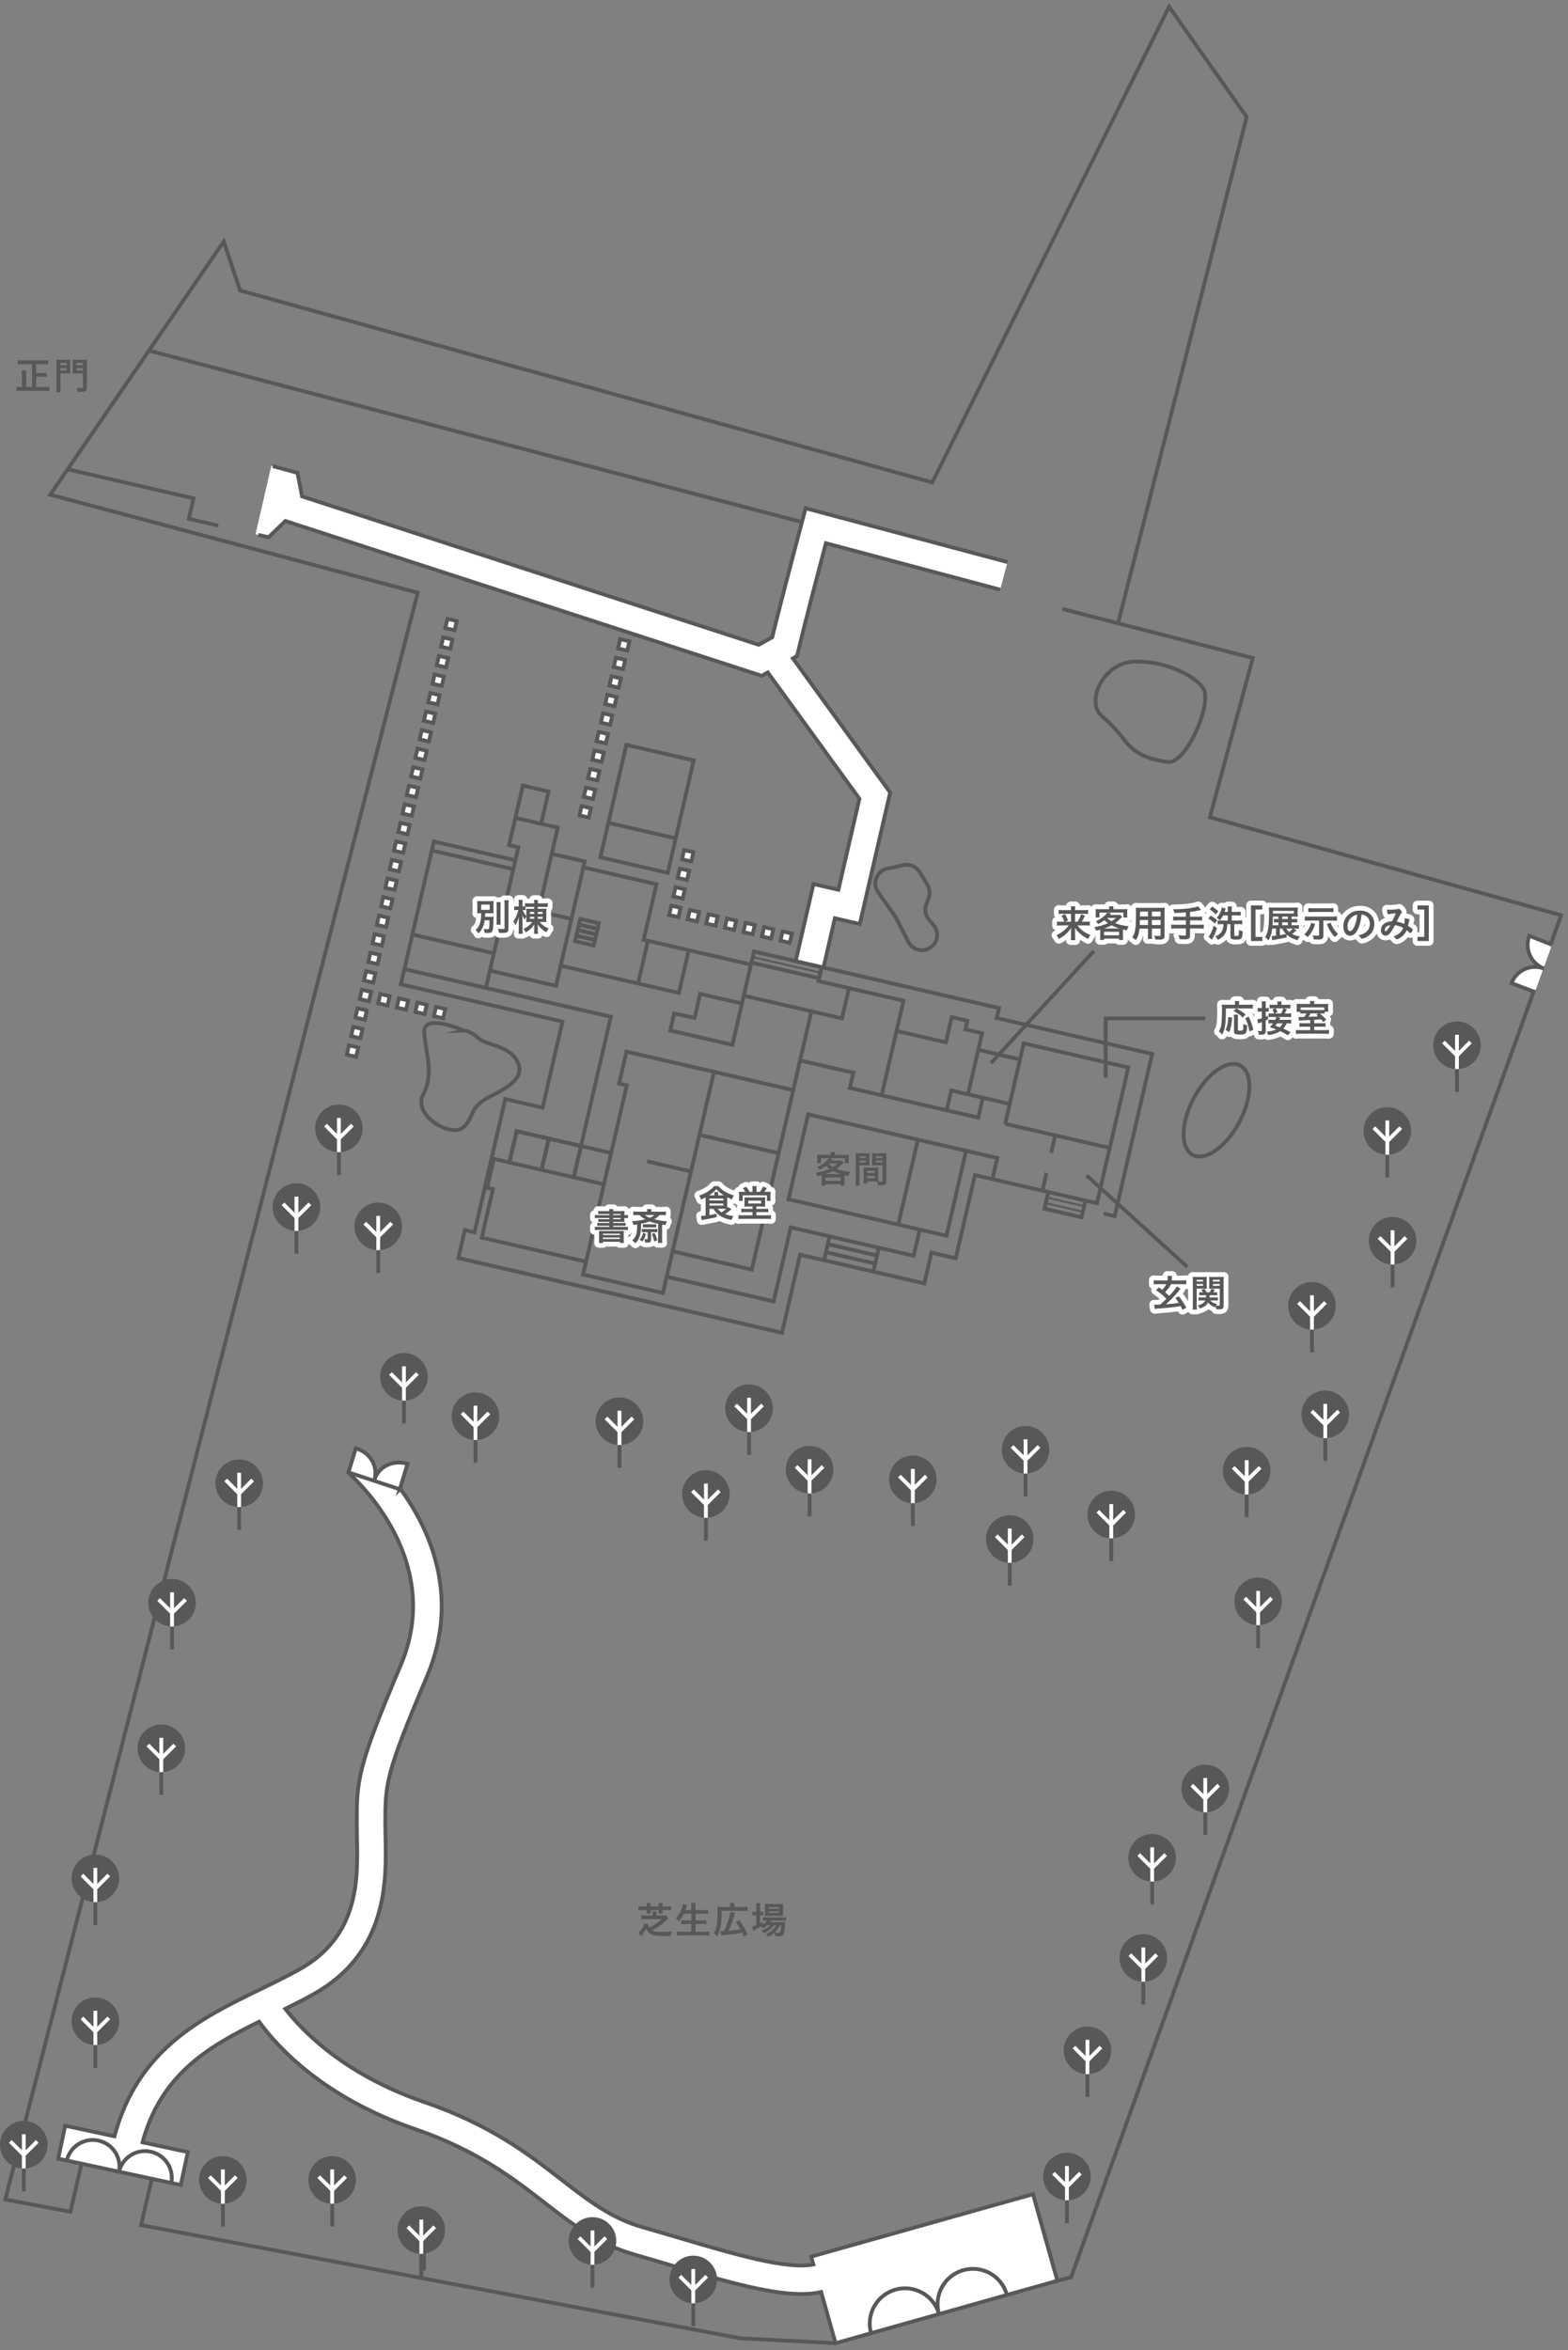 <?xml version="1.0" encoding="UTF-8"?>
<svg id="_レイヤー_1" data-name="レイヤー_1" xmlns="http://www.w3.org/2000/svg" version="1.1" viewBox="0 0 233.5 350">
  <rect x="0" y="0" width="233.5" height="350" fill="#808080" stroke="none"/>
  <!-- Generator: Adobe Illustrator 29.1.0, SVG Export Plug-In . SVG Version: 2.1.0 Build 142)  -->
  <polyline points="124.428 348.956 110.245 348.227 21.011 331.372 22.568 324.624" fill="none" stroke="#595757" stroke-miterlimit="10" stroke-width=".567"/>
  <polyline points="158.214 90.691 186.562 97.993 180.177 121.709 232.474 136.303 159.504 339.126 157.462 339.659" fill="none" stroke="#595757" stroke-miterlimit="10" stroke-width=".567"/>
  <polyline points="166.495 92.824 185.65 17.419 174.096 1 138.826 71.844 35.753 43.263 33.32 35.966 7.476 73.668 62.205 88.263 .787 327.552 10.488 329.384 12.111 322.352" fill="none" stroke="#595757" stroke-miterlimit="10" stroke-width=".567"/>
  <path d="M51.623,218.845c2.64,2.607,14.377,14.227,8.037,29.182-6.531,15.402-6.531,17.128-6.531,23.642-0.0.626.014,1.302.03,2.018.135,6.176.319,14.633-8.548,19.589-1.91,1.067-3.964,2.067-5.95,3.032-8.563,4.165-18.159,8.835-21.614,21.839l-7.332-1.575-1.053,4.902,18.258,3.923,1.053-4.902-6.752-1.451c2.759-10.108,9.728-14.198,17.362-17.964,2.666,3.683,9.527,11.289,23.224,15.99,9.224,3.167,14.578,7.317,19.303,10.977,4.091,3.17,7.955,6.165,13.399,7.721,1.818.52,3.622,1.054,5.39,1.576,4.121,1.22,7.997,2.366,11.467,3.168,4.398,1.015,8.142,1.47,10.916.821l2.145,7.623,33.034-9.297-3.628-12.891-33.034,9.297.328,1.166c-3.919.796-11.744-1.515-20.022-3.964-1.781-.526-3.598-1.064-5.429-1.587-4.655-1.33-8.042-3.955-11.963-6.993-4.985-3.863-10.635-8.242-20.526-11.637-11.87-4.075-18.105-10.534-20.702-13.885,1.41-.696,2.824-1.408,4.198-2.177,11.1-6.203,10.865-16.964,10.725-23.394-.015-.682-.029-1.327-.03-2.019.001-5.882.001-7.28,6.194-21.887,5.075-11.971.387-22.058-4.14-28.432l-7.811-2.409Z" fill="#fff"/>
  <g>
    <path d="M63.135,335.429" fill="#595757"/>
    <line x1="63.135" y1="334.749" x2="63.135" y2="338.149" fill="none" stroke="#595757" stroke-miterlimit="10" stroke-width=".567"/>
    <path d="M63.135,335.429" fill="none" stroke="#fff" stroke-miterlimit="10" stroke-width=".567"/>
  </g>
  <g>
    <rect x="124.153" y="162.919" width="12.982" height="24.145" transform="translate(-69.25 262.922) rotate(-77)" fill="none" stroke="#595757" stroke-miterlimit="10" stroke-width=".567"/>
    <polyline points="118.073 149.971 125.386 151.659 126.426 147.156" fill="none" stroke="#595757" stroke-miterlimit="10" stroke-width=".567"/>
    <line x1="120.835" y1="150.609" x2="119.145" y2="157.927" fill="none" stroke="#595757" stroke-miterlimit="10" stroke-width=".567"/>
  </g>
  <path d="M75.879,131.871" fill="none" stroke="#595757" stroke-miterlimit="10" stroke-width=".567"/>
  <polyline points="80.22 135.558 83.061 123.253 80.584 122.682 81.693 117.878 77.859 116.993 75.813 125.857 77.194 126.176 76.438 129.449 64.299 126.646" fill="none" stroke="#595757" stroke-miterlimit="10" stroke-width=".567"/>
  <line x1="85.096" y1="136.853" x2="75.253" y2="134.581" fill="none" stroke="#595757" stroke-miterlimit="10" stroke-width=".567"/>
  <line x1="80.584" y1="122.682" x2="76.75" y2="121.796" fill="none" stroke="#595757" stroke-miterlimit="10" stroke-width=".567"/>
  <polyline points="86.871 129.168 83.23 144.938 82.796 146.816 80.292 146.238 72.953 144.544 73.547 141.97 70.808 141.338 66.116 140.255 61.408 139.168" fill="none" stroke="#595757" stroke-miterlimit="10" stroke-width=".567"/>
  <polyline points="119.145 157.927 111.954 189.069 100.154 186.345 99.279 190.131 99.034 191.193 98.72 192.554 86.832 189.809 87.274 187.896 71.74 184.31 73.407 177.087 72.534 176.886 73.528 172.578 75.855 173.113 76.93 168.46 86.52 170.674 90.964 151.421 82.2 149.398 72.132 147.074 70.424 146.679 60.218 144.323 64.606 125.318 76.745 128.12" fill="none" stroke="#595757" stroke-miterlimit="10" stroke-width=".567"/>
  <line x1="95.017" y1="146.468" x2="96.486" y2="140.105" fill="none" stroke="#595757" stroke-miterlimit="10" stroke-width=".567"/>
  <polyline points="76.438 129.449 74.141 139.397 73.547 141.97" fill="none" stroke="#595757" stroke-miterlimit="10" stroke-width=".567"/>
  <polyline points="80.633 174.218 81.708 169.563 86.52 170.674 85.445 175.329" fill="none" stroke="#595757" stroke-miterlimit="10" stroke-width=".567"/>
  <line x1="133.765" y1="182.373" x2="136.686" y2="169.724" fill="none" stroke="#595757" stroke-miterlimit="10" stroke-width=".567"/>
  <polyline points="155.238 177.318 155.835 174.728 155.836 174.727" fill="none" stroke="#595757" stroke-miterlimit="10" stroke-width=".567"/>
  <polyline points="156.541 171.675 157.138 169.085 157.138 169.084" fill="none" stroke="#595757" stroke-miterlimit="10" stroke-width=".567"/>
  <line x1="165.255" y1="170.958" x2="149.682" y2="167.362" fill="none" stroke="#595757" stroke-miterlimit="10" stroke-width=".567"/>
  <line x1="151.894" y1="157.779" x2="149.681" y2="167.362" fill="none" stroke="#595757" stroke-miterlimit="10" stroke-width=".567"/>
  <line x1="145.675" y1="156.343" x2="144.145" y2="162.972" fill="none" stroke="#595757" stroke-miterlimit="10" stroke-width=".567"/>
  <polyline points="150.364 164.408 141.659 162.398 140.977 165.353 140.977 165.353" fill="none" stroke="#595757" stroke-miterlimit="10" stroke-width=".567"/>
  <polyline points="143.867 171.382 148.506 172.454 147.781 175.596 163.354 179.191 168.022 158.973 152.449 155.377 151.894 157.779 145.675 156.343 146.247 153.866 143.769 153.294 144.064 152.018 141.727 151.479 141.432 152.755 140.86 155.232 133.508 153.534" fill="none" stroke="#595757" stroke-miterlimit="10" stroke-width=".567"/>
  <polyline points="110.49 149.448 104.263 148.01 103.438 151.582 100.392 150.936 99.808 153.463 106.078 154.911 109.07 155.601 111.829 143.648 95.851 139.959 97.762 131.683 94.315 130.887 90.547 130.017 86.871 129.168 87.073 128.291 82.16 127.156" fill="none" stroke="#595757" stroke-miterlimit="10" stroke-width=".567"/>
  <line x1="100.154" y1="186.345" x2="106.324" y2="159.622" fill="none" stroke="#595757" stroke-miterlimit="10" stroke-width=".567"/>
  <line x1="96.369" y1="172.948" x2="102.9" y2="174.455" fill="none" stroke="#595757" stroke-miterlimit="10" stroke-width=".567"/>
  <polyline points="85.445 175.329 86.52 170.674 91.011 171.711" fill="none" stroke="#595757" stroke-miterlimit="10" stroke-width=".567"/>
  <polyline points="89.936 176.366 75.855 173.115 76.93 168.46 81.741 169.571 80.667 174.226" fill="none" stroke="#595757" stroke-miterlimit="10" stroke-width=".567"/>
  <polyline points="118.125 162.347 95.192 157.052 93.293 156.614 92.196 161.367 93.338 161.631 87.147 188.448" fill="none" stroke="#595757" stroke-miterlimit="10" stroke-width=".567"/>
  <line x1="115.956" y1="171.737" x2="104.156" y2="169.013" fill="none" stroke="#595757" stroke-miterlimit="10" stroke-width=".567"/>
  <polyline points="146.354 163.482 145.672 166.437 136.959 164.425 126.548 162.022 127.071 159.757 126.033 159.518 119.145 157.927" fill="none" stroke="#595757" stroke-miterlimit="10" stroke-width=".567"/>
  <polyline points="99.279 190.131 115.209 193.808 117.753 182.788 136.059 187.014 136.96 183.111" fill="none" stroke="#595757" stroke-miterlimit="10" stroke-width=".567"/>
  <polyline points="102.563 141.508 101.094 147.871 87.477 144.727 83.491 143.807" fill="none" stroke="#595757" stroke-miterlimit="10" stroke-width=".567"/>
  <polyline points="131.295 163.118 134.548 149.031 121.875 146.105 122.354 144.028" fill="none" stroke="#595757" stroke-miterlimit="10" stroke-width=".567"/>
  <rect x="91.206" y="111.866" width="10.299" height="17.187" transform="translate(29.567 -18.588) rotate(13)" fill="none" stroke="#595757" stroke-miterlimit="10" stroke-width=".567"/>
  <line x1="90.591" y1="122.536" x2="100.626" y2="124.852" fill="none" stroke="#595757" stroke-miterlimit="10" stroke-width=".567"/>
  <line x1="72.953" y1="144.544" x2="72.357" y2="147.126" fill="none" stroke="#595757" stroke-miterlimit="10" stroke-width=".567"/>
  <g>
    <polyline points="161.636 178.795 161.062 181.28 155.538 180.005 156.112 177.519" fill="none" stroke="#595757" stroke-miterlimit="10" stroke-width=".567"/>
    <line x1="155.921" y1="178.348" x2="161.445" y2="179.623" fill="none" stroke="#595757" stroke-miterlimit="10" stroke-width=".283"/>
    <line x1="161.253" y1="180.452" x2="155.73" y2="179.177" fill="none" stroke="#595757" stroke-miterlimit="10" stroke-width=".283"/>
  </g>
  <rect x="86.089" y="137.994" width="2.835" height=".85" transform="translate(33.38 -16.137) rotate(13)" fill="none" stroke="#595757" stroke-miterlimit="10" stroke-width=".567"/>
  <rect x="86.28" y="137.166" width="2.835" height=".85" transform="translate(33.199 -16.201) rotate(13)" fill="none" stroke="#595757" stroke-miterlimit="10" stroke-width=".567"/>
  <rect x="85.898" y="138.823" width="2.835" height=".85" transform="translate(33.562 -16.073) rotate(13)" fill="none" stroke="#595757" stroke-miterlimit="10" stroke-width=".567"/>
  <rect x="85.706" y="139.652" width="2.835" height=".85" transform="translate(33.743 -16.008) rotate(13)" fill="none" stroke="#595757" stroke-miterlimit="10" stroke-width=".567"/>
  <line x1="130.85" y1="185.902" x2="130.048" y2="189.375" fill="none" stroke="#595757" stroke-miterlimit="10" stroke-width=".567"/>
  <line x1="122.715" y1="187.682" x2="123.537" y2="184.123" fill="none" stroke="#595757" stroke-miterlimit="10" stroke-width=".567"/>
  <g>
    <polyline points="112.087 142.53 112.279 141.701 122.354 144.028 122.163 144.856" fill="none" stroke="#595757" stroke-miterlimit="10" stroke-width=".567"/>
    <polyline points="122.163 144.856 121.972 145.685 111.896 143.359 112.087 142.53" fill="none" stroke="#595757" stroke-miterlimit="10" stroke-width=".567"/>
  </g>
  <path d="M69.039,153.466s-6.04-2.692-5.864.29c.177,2.982,1.522,6.148-.14,9.225s4.013,6.399,5.832,4.991c1.819-1.408.808-3.025,4.132-4.681,3.324-1.655,5.282-3.106,3.921-5.41-1.361-2.304-4.516-2.167-5.719-3.31-1.203-1.143-2.163-1.105-2.163-1.105Z" fill="none" stroke="#595757" stroke-miterlimit="10" stroke-width=".567"/>
  <line x1="110.759" y1="148.283" x2="118.072" y2="149.971" fill="none" stroke="#595757" stroke-miterlimit="10" stroke-width=".567"/>
  <g>
    <path d="M9.919,321.846c.457-2.151,2.571-3.524,4.722-3.067s3.524,2.571,3.067,4.722" fill="none" stroke="#595757" stroke-miterlimit="10" stroke-width=".567"/>
    <path d="M17.707,323.501c.457-2.151,2.571-3.524,4.722-3.067s3.524,2.571,3.067,4.722" fill="none" stroke="#595757" stroke-miterlimit="10" stroke-width=".567"/>
  </g>
  <g>
    <path d="M129.722,347.486c-.8-2.79.813-5.7,3.603-6.5s5.7.813,6.5,3.603" fill="none" stroke="#595757" stroke-miterlimit="10" stroke-width=".567"/>
    <path d="M139.825,344.589c-.8-2.79.813-5.7,3.603-6.5,2.79-.8,5.7.813,6.5,3.603" fill="none" stroke="#595757" stroke-miterlimit="10" stroke-width=".567"/>
  </g>
  <path d="M231.137,140.706l-3.405-1.347c-.727,1.934.24,4.15,2.174,4.878-1.934-.727-4.091.251-4.819,2.184l3.502,1.317" fill="#fff" stroke="#595757" stroke-miterlimit="10" stroke-width=".567"/>
  <line x1="22.183" y1="52.214" x2="119.422" y2="77.75" fill="none" stroke="#595757" stroke-miterlimit="10" stroke-width=".567"/>
  <ellipse cx="181.154" cy="165.338" rx="7.537" ry="3.835" transform="translate(-49.895 247.614) rotate(-61.987)" fill="none" stroke="#595757" stroke-miterlimit="10" stroke-width=".567"/>
  <path d="M173.822,113.486c-.38-.056-1.175-.231-2.014-.428-1.7-.398-3.225-1.359-4.285-2.746-.885-1.158-2.095-2.58-3.395-3.633-2.526-2.048.078-7.906,4.652-8.141,4.575-.235,9.324,2.117,10.446,4.067,1.291,2.244-2.588,11.294-5.404,10.882Z" fill="none" stroke="#595757" stroke-miterlimit="10" stroke-width=".567"/>
  <polyline points="10.069 69.885 28.816 74.214 28.111 77.267 32.499 78.28" fill="none" stroke="#595757" stroke-miterlimit="10" stroke-width=".567"/>
  <polyline points="60.218 144.323 59.696 146.588 83.756 152.142 80.798 164.956 75.241 163.673 70.659 183.523 69.223 183.192 68.262 187.353 116.457 198.479 119.141 186.856 137.644 191.128 138.701 186.55 142.325 187.386 145.186 174.997 147.781 175.596" fill="none" stroke="#595757" stroke-miterlimit="10" stroke-width=".567"/>
  <polyline points="164.367 180.734 165.996 181.11 171.573 156.955 148.431 151.612 148.774 150.127 122.354 144.028" fill="none" stroke="#595757" stroke-miterlimit="10" stroke-width=".567"/>
  <rect x="92.177" y="95.329" width="1.417" height="1.417" transform="translate(23.984 -18.433) rotate(13)" fill="#fff" stroke="#595757" stroke-miterlimit="10" stroke-width=".567"/>
  <rect x="66.458" y="92.301" width="1.417" height="1.417" transform="translate(22.644 -12.725) rotate(13)" fill="#fff" stroke="#595757" stroke-miterlimit="10" stroke-width=".567"/>
  <rect x="65.821" y="95.063" width="1.417" height="1.417" transform="translate(23.249 -12.511) rotate(13)" fill="#fff" stroke="#595757" stroke-miterlimit="10" stroke-width=".567"/>
  <rect x="65.183" y="97.825" width="1.417" height="1.417" transform="translate(23.854 -12.297) rotate(13)" fill="#fff" stroke="#595757" stroke-miterlimit="10" stroke-width=".567"/>
  <rect x="64.545" y="100.587" width="1.417" height="1.417" transform="translate(24.459 -12.083) rotate(13)" fill="#fff" stroke="#595757" stroke-miterlimit="10" stroke-width=".567"/>
  <rect x="63.908" y="103.349" width="1.417" height="1.417" transform="translate(25.064 -11.869) rotate(13)" fill="#fff" stroke="#595757" stroke-miterlimit="10" stroke-width=".567"/>
  <rect x="63.27" y="106.111" width="1.417" height="1.417" transform="translate(25.669 -11.654) rotate(13)" fill="#fff" stroke="#595757" stroke-miterlimit="10" stroke-width=".567"/>
  <rect x="62.632" y="108.873" width="1.417" height="1.417" transform="translate(26.274 -11.44) rotate(13)" fill="#fff" stroke="#595757" stroke-miterlimit="10" stroke-width=".567"/>
  <rect x="61.995" y="111.635" width="1.417" height="1.417" transform="translate(26.879 -11.226) rotate(13)" fill="#fff" stroke="#595757" stroke-miterlimit="10" stroke-width=".567"/>
  <rect x="61.357" y="114.397" width="1.417" height="1.417" transform="translate(27.484 -11.012) rotate(13)" fill="#fff" stroke="#595757" stroke-miterlimit="10" stroke-width=".567"/>
  <rect x="60.719" y="117.159" width="1.417" height="1.417" transform="translate(28.089 -10.797) rotate(13)" fill="#fff" stroke="#595757" stroke-miterlimit="10" stroke-width=".567"/>
  <rect x="60.082" y="119.921" width="1.417" height="1.417" transform="translate(28.694 -10.583) rotate(13)" fill="#fff" stroke="#595757" stroke-miterlimit="10" stroke-width=".567"/>
  <rect x="59.444" y="122.683" width="1.417" height="1.417" transform="translate(29.299 -10.369) rotate(13)" fill="#fff" stroke="#595757" stroke-miterlimit="10" stroke-width=".567"/>
  <rect x="58.806" y="125.445" width="1.417" height="1.417" transform="translate(29.904 -10.155) rotate(13)" fill="#fff" stroke="#595757" stroke-miterlimit="10" stroke-width=".567"/>
  <rect x="58.169" y="128.207" width="1.417" height="1.417" transform="translate(30.509 -9.94) rotate(13)" fill="#fff" stroke="#595757" stroke-miterlimit="10" stroke-width=".567"/>
  <rect x="57.531" y="130.969" width="1.417" height="1.417" transform="translate(31.114 -9.726) rotate(13)" fill="#fff" stroke="#595757" stroke-miterlimit="10" stroke-width=".567"/>
  <rect x="56.893" y="133.731" width="1.417" height="1.417" transform="translate(31.719 -9.512) rotate(13)" fill="#fff" stroke="#595757" stroke-miterlimit="10" stroke-width=".567"/>
  <rect x="56.256" y="136.493" width="1.417" height="1.417" transform="translate(32.324 -9.298) rotate(13)" fill="#fff" stroke="#595757" stroke-miterlimit="10" stroke-width=".567"/>
  <rect x="55.618" y="139.255" width="1.417" height="1.417" transform="translate(32.929 -9.084) rotate(13)" fill="#fff" stroke="#595757" stroke-miterlimit="10" stroke-width=".567"/>
  <rect x="54.981" y="142.017" width="1.417" height="1.417" transform="translate(33.533 -8.869) rotate(13)" fill="#fff" stroke="#595757" stroke-miterlimit="10" stroke-width=".567"/>
  <rect x="54.343" y="144.779" width="1.417" height="1.417" transform="translate(34.138 -8.655) rotate(13)" fill="#fff" stroke="#595757" stroke-miterlimit="10" stroke-width=".567"/>
  <rect x="53.705" y="147.541" width="1.417" height="1.417" transform="translate(34.743 -8.441) rotate(13)" fill="#fff" stroke="#595757" stroke-miterlimit="10" stroke-width=".567"/>
  <rect x="53.068" y="150.303" width="1.417" height="1.417" transform="translate(35.348 -8.227) rotate(13)" fill="#fff" stroke="#595757" stroke-miterlimit="10" stroke-width=".567"/>
  <rect x="52.43" y="153.065" width="1.417" height="1.417" transform="translate(35.953 -8.012) rotate(13)" fill="#fff" stroke="#595757" stroke-miterlimit="10" stroke-width=".567"/>
  <rect x="51.792" y="155.827" width="1.417" height="1.417" transform="translate(36.558 -7.798) rotate(13)" fill="#fff" stroke="#595757" stroke-miterlimit="10" stroke-width=".567"/>
  <rect x="56.467" y="148.178" width="1.417" height="1.417" transform="translate(34.958 -9.046) rotate(13)" fill="#fff" stroke="#595757" stroke-miterlimit="10" stroke-width=".567"/>
  <rect x="59.229" y="148.816" width="1.417" height="1.417" transform="translate(35.172 -9.651) rotate(13)" fill="#fff" stroke="#595757" stroke-miterlimit="10" stroke-width=".567"/>
  <rect x="61.991" y="149.454" width="1.417" height="1.417" transform="translate(35.386 -10.256) rotate(13)" fill="#fff" stroke="#595757" stroke-miterlimit="10" stroke-width=".567"/>
  <rect x="64.753" y="150.091" width="1.417" height="1.417" transform="translate(35.6 -10.861) rotate(13)" fill="#fff" stroke="#595757" stroke-miterlimit="10" stroke-width=".567"/>
  <rect x="91.539" y="98.091" width="1.417" height="1.417" transform="translate(24.589 -18.219) rotate(13)" fill="#fff" stroke="#595757" stroke-miterlimit="10" stroke-width=".567"/>
  <rect x="90.902" y="100.853" width="1.417" height="1.417" transform="translate(25.194 -18.005) rotate(13)" fill="#fff" stroke="#595757" stroke-miterlimit="10" stroke-width=".567"/>
  <rect x="90.264" y="103.615" width="1.417" height="1.417" transform="translate(25.799 -17.791) rotate(13)" fill="#fff" stroke="#595757" stroke-miterlimit="10" stroke-width=".567"/>
  <rect x="89.626" y="106.377" width="1.417" height="1.417" transform="translate(26.404 -17.576) rotate(13)" fill="#fff" stroke="#595757" stroke-miterlimit="10" stroke-width=".567"/>
  <rect x="88.989" y="109.139" width="1.417" height="1.417" transform="translate(27.009 -17.362) rotate(13)" fill="#fff" stroke="#595757" stroke-miterlimit="10" stroke-width=".567"/>
  <rect x="88.351" y="111.901" width="1.417" height="1.417" transform="translate(27.614 -17.148) rotate(13)" fill="#fff" stroke="#595757" stroke-miterlimit="10" stroke-width=".567"/>
  <rect x="87.713" y="114.663" width="1.417" height="1.417" transform="translate(28.219 -16.934) rotate(13)" fill="#fff" stroke="#595757" stroke-miterlimit="10" stroke-width=".567"/>
  <rect x="87.076" y="117.425" width="1.417" height="1.417" transform="translate(28.824 -16.719) rotate(13)" fill="#fff" stroke="#595757" stroke-miterlimit="10" stroke-width=".567"/>
  <rect x="86.438" y="120.187" width="1.417" height="1.417" transform="translate(29.429 -16.505) rotate(13)" fill="#fff" stroke="#595757" stroke-miterlimit="10" stroke-width=".567"/>
  <rect x="116.364" y="138.849" width="1.417" height="1.417" transform="translate(279.388 56.879) rotate(103)" fill="#fff" stroke="#595757" stroke-miterlimit="10" stroke-width=".567"/>
  <rect x="113.602" y="138.211" width="1.417" height="1.417" transform="translate(275.384 58.789) rotate(103)" fill="#fff" stroke="#595757" stroke-miterlimit="10" stroke-width=".567"/>
  <rect x="110.84" y="137.573" width="1.417" height="1.417" transform="translate(271.379 60.699) rotate(103)" fill="#fff" stroke="#595757" stroke-miterlimit="10" stroke-width=".567"/>
  <rect x="108.078" y="136.936" width="1.417" height="1.417" transform="translate(267.374 62.609) rotate(103)" fill="#fff" stroke="#595757" stroke-miterlimit="10" stroke-width=".567"/>
  <rect x="105.316" y="136.298" width="1.417" height="1.417" transform="translate(263.37 64.519) rotate(103)" fill="#fff" stroke="#595757" stroke-miterlimit="10" stroke-width=".567"/>
  <rect x="102.554" y="135.66" width="1.417" height="1.417" transform="translate(259.365 66.43) rotate(103)" fill="#fff" stroke="#595757" stroke-miterlimit="10" stroke-width=".567"/>
  <rect x="99.792" y="135.023" width="1.417" height="1.417" transform="translate(255.36 68.34) rotate(103)" fill="#fff" stroke="#595757" stroke-miterlimit="10" stroke-width=".567"/>
  <rect x="100.429" y="132.261" width="1.417" height="1.417" transform="translate(253.45 64.335) rotate(103)" fill="#fff" stroke="#595757" stroke-miterlimit="10" stroke-width=".567"/>
  <rect x="101.067" y="129.499" width="1.417" height="1.417" transform="translate(251.54 60.33) rotate(103)" fill="#fff" stroke="#595757" stroke-miterlimit="10" stroke-width=".567"/>
  <rect x="101.705" y="126.737" width="1.417" height="1.417" transform="translate(249.63 56.326) rotate(103)" fill="#fff" stroke="#595757" stroke-miterlimit="10" stroke-width=".567"/>
  <path d="M133.219,136.339l-2.447-3.456c-.941-1.329-.216-3.188,1.377-3.528l2.409-.514c.947-.202,1.917.219,2.416,1.049l1.132,1.882c.355.591.423,1.311.183,1.957l-.352.95c-.28.756-.138,1.604.374,2.228l.729.888c.854,1.04.62,2.591-.504,3.332l-0.0 0c-1.125.742-2.646.345-3.264-.853l-1.89-3.663c-.048-.094-.103-.184-.165-.271Z" fill="none" stroke="#595757" stroke-miterlimit="10" stroke-width=".567"/>
  <path d="M118.91,96.799c1.026-4.291,3.093-12.173,4.077-15.9l25.951,6.917,1.095-4.109-30.063-8.013-.548,2.055c-.031.116-2.953,11.103-4.428,17.153l-2.01,1.123-68.007-22.102-.676-3.504-3.896-1.048-2.353,10.19,1.947.449,2.498-2.421,70.939,23.055.9-.503,13.644,18.81-3.13,13.557-3.71-.857-2.651,11.482,4.143.956,1.694-7.339,3.71.857,4.522-19.586-14.484-19.971.619-.346.216-.906Z" fill="#fff"/>
  <path d="M150.033,83.708l-30.063-8.013-.548,2.055c-.031.116-2.953,11.103-4.428,17.153l-2.01,1.123-68.007-22.102-.676-3.504-3.677-1.006" fill="none" stroke="#595757" stroke-miterlimit="10" stroke-width=".567"/>
  <path d="M38.464,79.657l1.535.354,2.498-2.421,70.939,23.055.9-.503,13.644,18.81-3.13,13.557-3.71-.857-2.651,11.482,4.143.956,1.694-7.339,3.71.857,4.522-19.586-14.484-19.971.619-.346.216-.906c1.026-4.291,3.093-12.173,4.077-15.9l25.951,6.917" fill="none" stroke="#595757" stroke-miterlimit="10" stroke-width=".567"/>
  <path d="M51.697,219.153c2.565,2.298,14.303,13.919,7.963,28.874-6.531,15.402-6.531,17.128-6.531,23.642-0.0.626.014,1.302.03,2.018.135,6.176.319,14.633-8.548,19.589-1.91,1.067-3.964,2.067-5.95,3.032-8.563,4.165-18.159,8.835-21.614,21.839l-7.332-1.575-1.053,4.902,18.258,3.923,1.053-4.902-6.752-1.451c2.759-10.108,9.728-14.198,17.362-17.964,2.666,3.683,9.527,11.289,23.224,15.99,9.224,3.167,14.578,7.317,19.303,10.977,4.091,3.17,7.955,6.165,13.399,7.721,1.818.52,3.622,1.054,5.39,1.576,4.121,1.22,7.997,2.366,11.467,3.168,4.398,1.015,8.142,1.47,10.916.821l2.145,7.623,33.034-9.297-3.628-12.891-33.034,9.297.328,1.166c-3.919.796-11.744-1.515-20.022-3.964-1.781-.526-3.598-1.064-5.429-1.587-4.655-1.33-8.042-3.955-11.963-6.993-4.985-3.863-10.635-8.242-20.526-11.637-11.87-4.075-18.105-10.534-20.702-13.885,1.41-.696,2.824-1.408,4.198-2.177,11.1-6.203,10.865-16.964,10.725-23.394-.015-.682-.029-1.327-.03-2.019.001-5.882.001-7.28,6.194-21.887,5.075-11.971.387-22.058-4.066-28.124" fill="none" stroke="#595757" stroke-miterlimit="10" stroke-width=".567"/>
  <path d="M59.535,221.789l1.156-3.787c-2.252-.667-4.343.446-4.946,2.422.603-1.976-.51-4.067-2.762-4.734l-1.092,3.578,7.645,2.52Z" fill="#fff" stroke="#595757" stroke-miterlimit="10" stroke-width=".567"/>
  <g>
    <path d="M4.766,54.226h-1.422c-.261,0-.465.012-.692.034v-.618c.21.022.414.034.686.034h3.152c.261,0,.465-.012.686-.034v.618c-.215-.022-.448-.034-.686-.034h-1.1v1.332h.936c.261,0,.437-.012.606-.034v.607c-.17-.022-.363-.034-.606-.034h-.936v1.542h1.247c.267,0,.499-.012.72-.04v.636c-.221-.028-.419-.04-.714-.04h-3.475c-.272,0-.482.012-.72.04v-.63c.21.028.357.034.709.034h.113v-1.764c0-.277-.011-.516-.034-.709h.687c-.023.193-.034.42-.034.704v1.769h.878v-3.413Z" fill="#595757"/>
    <path d="M8.997,57.742c0,.317.006.516.034.669h-.646c.023-.171.034-.363.034-.675v-3.566c0-.283-.005-.442-.022-.612.159.017.283.022.555.022h.964c.283,0,.408-.006.556-.022-.012.147-.017.283-.017.511v1.054c0,.267,0,.352.011.488-.113-.006-.312-.012-.499-.012h-.969v2.144ZM8.997,54.396h.924v-.34h-.924v.34ZM8.997,55.162h.924v-.346h-.924v.346ZM12.937,57.735c0,.516-.153.618-.924.618-.103,0-.233-.006-.46-.012-.034-.261-.074-.413-.147-.595.272.034.488.051.743.051.17,0,.21-.022.21-.136v-2.058h-1.032c-.204,0-.391.006-.504.012.012-.114.017-.267.017-.494v-1.054c0-.182-.005-.357-.017-.511.159.017.272.022.555.022h1.021c.278,0,.402-.006.561-.022-.017.187-.022.34-.022.606v3.571ZM11.383,54.396h.976v-.34h-.976v.34ZM11.383,55.162h.976v-.346h-.976v.346Z" fill="#595757"/>
  </g>
  <line x1="123.306" y1="185.295" x2="130.639" y2="186.988" fill="none" stroke="#595757" stroke-miterlimit="10" stroke-width=".567"/>
  <line x1="130.257" y1="188.165" x2="122.924" y2="186.472" fill="none" stroke="#595757" stroke-miterlimit="10" stroke-width=".567"/>
  <line x1="122.163" y1="144.856" x2="112.087" y2="142.53" fill="none" stroke="#595757" stroke-miterlimit="10" stroke-width=".283"/>
  <g>
    <path d="M90.737,180.792h-1.117c-.255,0-.38.005-.533.022v-.481c.159.022.341.034.596.034h1.055c-.006-.142-.012-.17-.034-.301h.636c-.023.107-.028.153-.034.301h1.094c.271,0,.447-.006.595-.022-.011.102-.017.209-.017.464v.153h.045c.238,0,.341-.006.499-.028v.471c-.13-.018-.267-.022-.516-.022h-.028v.216c0,.164.006.316.017.385-.142-.012-.317-.017-.561-.017h-1.128v.17h1.292c.283,0,.414-.006.566-.022v.453c-.158-.018-.312-.022-.566-.022h-1.292v.17h1.569c.278,0,.465-.012.63-.028v.504c-.188-.022-.402-.033-.63-.033h-3.662c-.238,0-.442.011-.635.033v-.504c.158.017.368.028.635.028h1.525v-.17h-1.225c-.256,0-.414.005-.567.022v-.453c.159.017.289.022.567.022h1.225v-.17h-1.117c-.249,0-.386.005-.539.022v-.447c.143.017.295.022.539.022h1.117v-.182h-1.531c-.289,0-.431.005-.629.028v-.477c.17.022.352.028.629.028h1.531v-.17ZM89.218,183.836c0-.306-.006-.392-.018-.527q.143.012.579.012h2.54c.363,0,.454,0,.584-.012-.017.107-.022.238-.022.527v.71c0,.277.011.437.034.561h-.606v-.181h-2.523v.181h-.596c.017-.152.028-.323.028-.556v-.715ZM89.785,183.922h2.523v-.193h-2.523v.193ZM89.785,184.506h2.523v-.204h-2.523v.204ZM92.427,180.792h-1.122v.17h1.122v-.17ZM91.305,181.382v.182h1.122v-.182h-1.122Z" fill="none" stroke="#fff" stroke-linecap="round" stroke-linejoin="round" stroke-width="1.417"/>
    <path d="M94.865,180.956c-.243,0-.386.006-.562.028v-.572c.176.022.341.034.63.034h1.435c0-.182-.006-.272-.028-.38h.68c-.022.107-.028.187-.028.38h1.547c.289,0,.448-.006.624-.034v.572c-.182-.022-.323-.028-.567-.028h-.38c-.25.261-.465.431-.793.618.589.152,1.32.271,1.91.312-.125.204-.164.295-.232.562q-.402-.062-.505-.079v2.097c0,.261.012.432.04.63h-.67c.023-.165.034-.289.034-.539v-2.296c-.516-.096-.895-.204-1.269-.357-.386.147-.697.232-1.259.341-.005.731-.057,1.304-.136,1.644-.062.261-.188.562-.346.816-.097.165-.176.267-.363.46-.187-.222-.317-.329-.493-.42.289-.25.477-.527.596-.879.113-.352.153-.771.153-1.52-.176.028-.272.046-.551.08-.051-.216-.073-.272-.209-.562.669-.028,1.429-.137,1.973-.278-.396-.221-.584-.362-.851-.629h-.38ZM96.197,183.734c-.142.516-.249.759-.526,1.15-.188-.125-.244-.153-.437-.238.283-.312.413-.566.521-1.031l.441.119ZM95.908,183.496c-.164,0-.243.006-.34.017v-.499c.107.012.182.018.346.018h1.638c.158,0,.221-.006.334-.018v.499c-.102-.011-.176-.017-.34-.017h-.595v1.1c0,.34-.124.453-.51.453-.006,0-.13-.005-.374-.011-.022-.272-.046-.374-.113-.527.079.017.283.04.329.04.136,0,.152-.012.152-.119v-.936h-.527ZM95.733,182.316c.097.012.182.018.347.018h1.314c.164,0,.221-.006.334-.018v.482c-.131-.017-.176-.017-.34-.017h-1.309c-.176,0-.21,0-.347.017v-.482ZM96.005,180.956c.272.187.459.289.748.408.312-.137.51-.25.714-.408h-1.462ZM97.479,183.626c.164.312.227.471.419,1.071l-.476.193c-.103-.477-.188-.76-.363-1.146l.42-.119Z" fill="none" stroke="#fff" stroke-linecap="round" stroke-linejoin="round" stroke-width="1.417"/>
  </g>
  <g>
    <path d="M171.857,194.291c.108.011.17.011.341.011q.152,0,.561-.017c.471-.414.612-.544.936-.867-.572-.567-.776-.737-1.548-1.287l.432-.414q.391.301.481.368c.272-.277.459-.532.612-.839h-1.213c-.272,0-.482.012-.652.028v-.624c.188.023.38.034.663.034h1.412v-.277c0-.142-.012-.272-.034-.397h.692c-.023.119-.034.256-.034.397v.277h1.474c.283,0,.493-.011.675-.034v.624c-.164-.017-.368-.028-.652-.028h-1.609c-.233.426-.46.731-.891,1.202.243.204.34.295.606.544.573-.606.97-1.1,1.134-1.417l.562.352c-.045.062-.096.119-.312.386-.335.408-.805.918-1.162,1.264-.216.21-.624.59-.715.669.737-.057,1.599-.152,1.928-.215-.153-.244-.249-.38-.516-.731l.527-.255c.465.611.736,1.02,1.116,1.694l-.572.323c-.13-.277-.176-.357-.277-.55q-.08.012-.244.04c-.329.062-1.111.158-1.741.215-.096.006-.595.046-1.496.119-.125.006-.284.028-.38.046l-.103-.641Z" fill="none" stroke="#fff" stroke-linecap="round" stroke-linejoin="round" stroke-width="1.417"/>
    <path d="M178.206,194.364c0,.329.006.511.034.664h-.641c.023-.17.034-.335.034-.675v-3.583c0-.289-.005-.437-.022-.618.147.017.295.022.556.022h.98c.277,0,.414-.006.562-.022-.012.159-.018.295-.018.511v.77c0,.25,0,.375.012.488-.131-.006-.307-.012-.499-.012h-.998v2.455ZM178.206,190.855h.952v-.272h-.952v.272ZM178.206,191.489h.952v-.266h-.952v.266ZM180.225,193.667c.267.272.499.397.976.521-.062.103-.079.131-.125.232.233.028.267.034.392.034.137,0,.17-.028.17-.147v-2.398h-1.077c-.192,0-.363.006-.499.012.012-.142.017-.25.017-.488v-.77c0-.21-.005-.341-.017-.511.147.017.283.022.556.022h1.055c.267,0,.414-.006.561-.022-.017.198-.022.352-.022.612v3.611c0,.511-.124.612-.771.612-.125,0-.187,0-.323-.011-.017-.199-.034-.29-.091-.448-.028.073-.034.097-.062.182-.414-.153-.782-.403-1.061-.737-.244.437-.59.686-1.236.896-.09-.204-.17-.323-.3-.471.368-.097.532-.158.697-.267.192-.119.34-.283.419-.465h-.532c-.193,0-.335.006-.471.028v-.499c.119.017.232.022.437.022h.675c.005-.13.011-.176.011-.329h-.629c-.176,0-.278.006-.392.018v-.471c.119.017.204.022.38.022h.182c-.085-.142-.119-.192-.261-.374l.499-.13c.136.198.21.312.306.504h.449c.107-.176.136-.243.243-.499l.527.103c-.079.158-.124.232-.232.396h.188c.182,0,.277-.006.396-.022v.471c-.107-.012-.221-.018-.391-.018h-.731c0,.113-.006.21-.018.329h.794c.204,0,.317-.006.437-.022v.493c-.142-.017-.238-.022-.442-.022h-.681ZM180.616,190.855h1.021v-.272h-1.021v.272ZM180.616,191.489h1.021v-.266h-1.021v.266Z" fill="none" stroke="#fff" stroke-linecap="round" stroke-linejoin="round" stroke-width="1.417"/>
  </g>
  <g>
    <path d="M105.65,180.02v.93c.499-.079.578-.097,1.061-.198l-.006.516c-.567.136-.992.221-1.968.386-.073.011-.142.028-.255.051l-.096-.624h.085c.062,0,.385-.028.606-.051v-2.467c0-.073,0-.107-.006-.243-.232.124-.368.187-.681.312-.096-.283-.124-.34-.267-.595.936-.289,1.735-.8,2.223-1.395h.641c.272.323.562.561.969.811.402.243.856.442,1.327.572-.119.182-.198.362-.272.601-.295-.107-.487-.192-.72-.323v1.333c0,.103,0,.153.006.25.039-.052.057-.068.102-.125l.55.3c-.34.301-.641.533-.969.749.391.152.72.227,1.235.277-.136.238-.204.397-.277.606-.851-.17-1.429-.408-1.91-.782-.357-.289-.567-.521-.794-.89h-.584ZM106.387,178.008v-.159c0-.153-.006-.238-.028-.329h.601c-.017.097-.022.176-.022.329v.159h.845c-.477-.301-.8-.567-1.111-.913-.306.352-.641.635-1.071.913h.788ZM105.65,178.767h2.069v-.272h-2.069v.272ZM105.65,179.539h2.069v-.307h-2.069v.307ZM106.886,180.02c.152.215.322.374.566.527.277-.171.459-.307.697-.521-.119-.006-.198-.006-.335-.006h-.929Z" fill="none" stroke="#fff" stroke-linecap="round" stroke-linejoin="round" stroke-width="1.417"/>
    <path d="M111.358,179.68c-.238,0-.386.005-.516.022.012-.125.017-.227.017-.504v-.477c0-.176-.005-.289-.011-.414.091.012.227.018.368.018h2.381c.158,0,.267-.006.346-.018-.012.108-.012.176-.012.431v.46c0,.317,0,.391.018.498-.147-.012-.317-.017-.545-.017h-.766v.347h1.226c.243,0,.385-.006.544-.028v.544c-.159-.023-.283-.028-.544-.028h-1.226v.471h1.571c.261,0,.447-.012.606-.034v.596c-.193-.023-.363-.034-.606-.034h-3.622c-.244,0-.426.011-.618.034v-.596c.153.022.362.034.618.034h1.473v-.471h-1.128c-.26,0-.396.005-.55.028v-.544c.165.022.307.028.55.028h1.128v-.347h-.702ZM112.061,177.072c0-.17-.006-.295-.028-.425h.646c-.022.13-.028.249-.028.425v.42h.539c.204-.295.277-.426.437-.788l.572.261q-.068.091-.244.352c-.028.045-.062.091-.13.176h.356c.232,0,.42-.006.584-.022-.017.17-.022.3-.022.51v.476c0,.147.006.261.028.386h-.567v-.833h-3.604v.827h-.562c.018-.142.022-.255.022-.391v-.521c0-.176-.005-.317-.022-.453.17.017.323.022.562.022h.402c-.102-.17-.255-.38-.391-.527l.498-.238c.295.374.335.437.516.766h.437v-.42ZM111.443,179.226h1.904v-.42h-1.904v.42Z" fill="none" stroke="#fff" stroke-linecap="round" stroke-linejoin="round" stroke-width="1.417"/>
  </g>
  <g>
    <path d="M122.366,175.306c0-.107,0-.164-.006-.271-.221.062-.322.085-.611.147-.068-.21-.153-.386-.262-.527.721-.103,1.406-.301,2.03-.596-.222-.158-.347-.261-.522-.437-.322.25-.521.374-.946.584-.091-.164-.192-.295-.334-.425.562-.244.946-.505,1.383-.913.13-.124.227-.238.301-.374h-1.14v.714h-.59c.022-.142.028-.231.028-.407v-.438c0-.17-.006-.283-.022-.402.182.018.369.023.618.023h1.405v-.08c0-.152,0-.187-.028-.352h.675c-.017.074-.033.222-.033.352v.08h1.457c.278,0,.448-.006.636-.023-.018.114-.023.222-.023.402v.448c0,.17.006.295.023.408h-.591v-.726h-2.336l.505.142c-.006.006-.062.068-.17.193h1.021c.192,0,.334-.006.442-.023l.38.301q-.052.051-.153.153c-.335.346-.596.572-.919.793.59.25,1.202.392,2.014.471-.131.222-.17.323-.25.606-.271-.051-.357-.067-.59-.124-.006.136-.006.142-.006.3v.76c0,.244.006.329.023.505h-.607v-.204h-2.229v.198h-.601c.018-.176.028-.335.028-.505v-.754ZM125.213,174.858c-.414-.119-.737-.256-1.157-.477-.402.221-.618.312-1.123.477h2.28ZM122.939,175.867h2.234v-.516h-2.234v.516ZM123.375,173.305c.284.232.426.334.664.477.267-.159.386-.25.681-.499h-1.321l-.023.022Z" fill="#595757"/>
    <path d="M127.997,175.901c0,.322.006.521.034.669h-.636c.022-.159.034-.335.034-.675v-3.561c0-.278-.006-.437-.022-.607.158.018.289.023.556.023h.957c.284,0,.42-.006.562-.023-.017.165-.017.284-.017.505v.834c0,.255,0,.363.012.487-.136-.005-.306-.011-.499-.011h-.98v2.358ZM127.997,172.46h.935v-.267h-.935v.267ZM127.997,173.123h.935v-.277h-.935v.277ZM130.791,175.471c0,.204.006.34.018.47.17.022.317.034.408.034.153,0,.204-.039.204-.147v-2.284h-1.071c-.188,0-.335.006-.5.011.012-.182.018-.238.018-.487v-.834c0-.192-.006-.346-.018-.505.153.018.278.023.557.023h1.043c.272,0,.402-.006.562-.023-.017.199-.022.341-.022.602v3.572c0,.328-.068.465-.267.55-.108.045-.278.062-.613.062-.068,0-.091,0-.374-.018-.034-.244-.057-.335-.142-.556-.142-.005-.244-.005-.307-.005h-1.149v.3h-.579c.022-.131.04-.346.04-.538v-1.333c0-.192-.006-.334-.018-.487.153.012.278.018.505.018h1.213c.232,0,.346-.006.51-.018-.011.125-.017.278-.017.487v1.106ZM129.137,174.682h1.11v-.329h-1.11v.329ZM129.137,175.476h1.11v-.357h-1.11v.357ZM130.406,172.46h1.015v-.267h-1.015v.267ZM130.406,173.123h1.015v-.277h-1.015v.277Z" fill="#595757"/>
  </g>
  <line x1="162.897" y1="141.622" x2="147.579" y2="158.32" fill="none" stroke="#595757" stroke-miterlimit="10" stroke-width=".567"/>
  <line x1="176.804" y1="188.664" x2="161.807" y2="175.047" fill="none" stroke="#595757" stroke-miterlimit="10" stroke-width=".567"/>
  <g>
    <path d="M182.551,150.175c0,2.376-.097,3.057-.562,3.907-.17-.216-.277-.324-.487-.471.204-.352.284-.566.352-.941.079-.414.119-1.202.119-2.291,0-.414-.006-.572-.022-.771.17.018.334.023.566.023h1.389v-.238c0-.125-.011-.204-.027-.312h.662c-.021.085-.027.17-.027.317v.232h1.406c.289,0,.48-.012.641-.034v.606c-.199-.022-.347-.028-.641-.028h-1.798c.737.414.839.481,1.36.901l-.42.465c-.408-.414-.719-.635-1.383-.992l.42-.374h-1.548ZM182.511,153.373c.165-.374.222-.539.289-.896.068-.34.092-.566.125-1.049l.562.143c-.085,1.009-.165,1.423-.425,2.148l-.551-.346ZM184.37,151.105c-.021.124-.027.289-.027.516v1.707c0,.142.045.164.368.164.431,0,.437-.018.437-.998.215.096.385.153.578.193-.039.736-.091,1.009-.215,1.162-.119.158-.341.215-.806.215-.748,0-.94-.085-.94-.408v-2.041c0-.25-.012-.38-.035-.51h.641ZM186.06,153.623c-.146-.84-.283-1.271-.629-1.969l.521-.26c.363.793.51,1.213.691,1.956l-.584.272Z" fill="none" stroke="#fff" stroke-linecap="round" stroke-linejoin="round" stroke-width="1.417"/>
    <path d="M187.909,149.681c0-.261-.012-.385-.034-.556h.635c-.022.165-.028.301-.028.55v.448h.142c.147,0,.21-.006.306-.017v.561c-.13-.011-.181-.017-.3-.017h-.147v.76c.085-.04.137-.068.323-.165l.04.551c-.159.085-.216.113-.363.182v1.593c0,.198-.062.352-.158.414-.119.073-.323.113-.612.113-.068,0-.13,0-.255-.011-.023-.233-.051-.352-.131-.557.17.023.283.034.408.034.137,0,.176-.034.176-.165v-1.184c-.107.033-.244.084-.34.113-.131.039-.17.057-.232.084l-.113-.605c.187-.023.346-.062.686-.176v-.981h-.227c-.143,0-.244.006-.392.022v-.578c.142.022.244.028.397.028h.221v-.442ZM191.793,154.189c-.477-.295-.681-.402-1.157-.624-.498.317-1.043.499-1.791.59-.057-.222-.107-.335-.227-.527.623-.034.998-.119,1.428-.312-.346-.143-.516-.205-.957-.341.197-.204.271-.289.481-.578h-.159c-.238,0-.38.006-.521.028v-.578c.142.022.272.028.527.028h.482c.096-.171.152-.295.192-.42h-.708c-.217,0-.336.006-.471.022v-.566c.102.017.221.022.436.022h.369c-.074-.267-.113-.356-.244-.601l.448-.17h-.317c-.307,0-.414.006-.545.022v-.572c.148.022.312.028.607.028h.572v-.119c0-.142-.012-.277-.028-.385h.636c-.018.135-.023.248-.023.379v.125h.726c.306,0,.471-.006.612-.028v.572c-.136-.017-.255-.022-.55-.022h-.487l.51.131c-.125.305-.192.436-.334.64h.431c.295,0,.408-.006.55-.022v.566c-.152-.017-.25-.022-.55-.022h-1.509l.449.136q-.035.062-.086.159c-.022.04-.039.068-.074.125h1.242c.272,0,.396-.006.527-.022v.572c-.147-.022-.267-.028-.527-.028h-.164c-.125.323-.25.527-.488.788.392.164.596.261,1.072.521l-.38.482ZM190.744,150.934c.164-.243.237-.407.34-.771h-1.101c.098.17.176.363.25.601l-.447.17h.958ZM190.189,152.397c-.086.119-.131.182-.277.362q.396.137.657.228c.221-.204.335-.357.425-.59h-.805Z" fill="none" stroke="#fff" stroke-linecap="round" stroke-linejoin="round" stroke-width="1.417"/>
    <path d="M195.108,151.904q-.334.018-1.201.057c-.268.012-.432.023-.482.029l-.068-.551c.147.012.232.018.402.018.098,0,.222,0,.465-.006.125-.17.233-.352.324-.527h-.262c-.362,0-.492.006-.651.022v-.261h-.55q.005-.085.011-.188c.005-.062.011-.192.011-.323v-.283c0-.165-.006-.261-.021-.402.181.017.362.022.674.022h1.333v-.074c0-.13-.005-.249-.028-.356h.664c-.018.103-.029.216-.029.351v.08h1.406c.341,0,.533-.006.692-.022-.011.118-.017.198-.017.425v.301c0,.176.006.312.027.448h-.556v.283c-.164-.017-.267-.022-.589-.022h-.125c.357.295.447.38.969.907l-.441.374c-.176-.21-.232-.283-.34-.396-.256.017-.596.039-1.021.068v.504h1.135c.271,0,.385-.006.555-.022v.561c-.176-.017-.301-.022-.566-.022h-1.123v.516h1.525c.335,0,.511-.012.676-.034v.596c-.188-.022-.409-.034-.75-.034h-3.436c-.329,0-.545.012-.732.034v-.596c.171.022.347.034.682.034h1.439v-.516h-1.031c-.277,0-.402.006-.578.022v-.561c.164.017.26.022.584.022h1.025v-.477ZM197.212,150.033h-3.537v.369c.152.012.255.017.549.017h2.422c.307,0,.442-.005.566-.017v-.369ZM195.171,150.924c-.107.204-.182.323-.317.51q1.016-.033,1.446-.062c-.102-.102-.142-.136-.283-.255l.334-.192h-1.18Z" fill="none" stroke="#fff" stroke-linecap="round" stroke-linejoin="round" stroke-width="1.417"/>
  </g>
  <polyline points="164.654 160.482 164.654 151.659 179.482 151.659" fill="none" stroke="#595757" stroke-miterlimit="10" stroke-width=".567"/>
  <g>
    <path d="M72.17,137.055c-.079.51-.158.793-.312,1.11-.164.346-.329.567-.629.851-.142-.261-.204-.34-.408-.527.442-.386.635-.754.754-1.434.057-.346.079-.59.085-1.049-.317,0-.442.006-.601.021.017-.191.022-.311.022-.594v-.664c0-.277-.006-.391-.022-.59.175.018.356.023.68.023h1.101c.346,0,.521-.006.669-.023-.018.182-.022.307-.022.572v.709c0,.329.005.438.017.566-.164-.016-.38-.021-.681-.021h-.572c-.006.283-.012.352-.023.527h.755c.227,0,.357-.006.516-.029-.011.107-.011.17-.017.381,0,.765-.057,1.422-.137,1.688-.09.295-.243.374-.708.374-.114,0-.238-.006-.482-.027-.017-.244-.057-.403-.136-.602.249.045.408.062.572.062.153,0,.21-.035.232-.148.051-.227.074-.605.08-1.178h-.732ZM71.66,135.496h1.259v-.783h-1.259v.783ZM74.558,134.344c-.022.176-.028.352-.028.664v2.053c0,.346.006.486.028.65h-.629c.022-.164.028-.26.028-.635v-2.068c0-.312-.006-.5-.028-.664h.629ZM75.754,134.066c-.023.221-.034.437-.034.737v3.481c0,.549-.153.656-.947.656-.124,0-.209-.005-.453-.016-.045-.244-.097-.403-.182-.607.295.034.578.051.737.051.204,0,.261-.033.261-.164v-3.401c0-.255-.012-.493-.034-.737h.652Z" fill="none" stroke="#fff" stroke-linecap="round" stroke-linejoin="round" stroke-width="1.417"/>
    <path d="M80.091,135.342h.805c.227,0,.34-.006.477-.021-.018.141-.023.254-.023.51v.975c0,.249.006.379.023.521-.143-.018-.284-.023-.511-.023h-.51c.357.426.793.737,1.36.976-.165.187-.255.34-.34.567-.317-.182-.521-.329-.776-.567s-.396-.414-.527-.646c.012.103.022.284.022.397v.532c0,.238.006.347.034.499h-.607c.028-.152.034-.261.034-.493v-.532c0-.125.006-.256.018-.375-.335.505-.703.856-1.271,1.202-.124-.255-.192-.346-.356-.517.312-.135.578-.306.878-.566.188-.158.232-.209.448-.477h-.431c-.216,0-.346.006-.477.023.017-.153.022-.272.022-.511v-.317c-.102.137-.158.232-.249.453-.13-.176-.215-.34-.352-.691.018.227.028.488.028.737v1.4c0,.278.012.499.034.663h-.624c.023-.176.034-.385.034-.663v-1.304c.006-.04.006-.097.006-.159,0-.176.006-.227.028-.413-.17.572-.312.895-.566,1.275-.108-.307-.159-.42-.267-.607.187-.255.312-.487.499-.94.102-.243.17-.448.243-.726h-.255c-.17,0-.267.006-.368.023v-.579c.096.017.187.022.368.022h.312v-.414c0-.277-.011-.424-.034-.566h.618c-.017.147-.028.312-.028.566v.414h.153c.091,0,.158-.006.221-.012v-.482c.164.029.312.035.573.035h.793v-.08c0-.188-.006-.295-.034-.42h.602c-.022.119-.028.205-.028.414v.086h.918c.249,0,.396-.012.562-.035v.584c-.108-.017-.295-.027-.562-.027h-.918v.289ZM78.753,135.053c-.216,0-.357.005-.493.018v.471c-.085-.012-.176-.018-.289-.018h-.125c.125.346.277.596.538.895v-.601c0-.232-.006-.346-.022-.499.142.018.278.023.505.023h.686v-.289h-.799ZM78.911,135.812v.295h.641v-.295h-.641ZM78.911,136.531v.301h.641v-.301h-.641ZM80.091,136.107h.714v-.295h-.714v.295ZM80.091,136.832h.72v-.301h-.72v.301Z" fill="none" stroke="#fff" stroke-linecap="round" stroke-linejoin="round" stroke-width="1.417"/>
  </g>
  <g>
    <path d="M158.04,137.816c-.261,0-.437.012-.641.035v-.619c.182.029.329.035.635.035h.471c-.125-.352-.227-.579-.419-.902l.51-.232c.188.312.249.442.453.941l-.431.193h.873v-1.18h-1.229c-.262,0-.42.006-.607.027v-.605c.193.022.357.033.636.033h1.201v-.152c0-.17-.006-.272-.028-.42h.657c-.022.142-.028.238-.028.426v.146h1.293c.317,0,.493-.011.646-.033v.605c-.165-.021-.323-.027-.606-.027h-1.333v1.18h.374c.244-.387.397-.709.527-1.096l.573.188c-.142.335-.256.557-.471.908h.566c.329,0,.482-.006.63-.035v.619c-.182-.023-.38-.035-.658-.035h-1.196c.471.635,1.066,1.078,1.956,1.44-.164.198-.243.329-.368.573-.539-.278-.867-.494-1.23-.822-.295-.267-.481-.482-.72-.84.011.278.017.392.017.516v.771c0,.204.012.375.04.556h-.68c.028-.181.039-.329.039-.556v-.766c0-.176.006-.289.018-.51-.25.408-.511.703-.901,1.026-.301.249-.584.437-.925.618-.13-.244-.204-.357-.368-.551.499-.221.918-.498,1.332-.879.176-.158.289-.289.499-.578h-1.105Z" fill="none" stroke="#fff" stroke-linecap="round" stroke-linejoin="round" stroke-width="1.417"/>
    <path d="M163.84,138.723c0-.107,0-.165-.006-.272-.221.062-.323.086-.612.148-.068-.211-.153-.387-.261-.527.72-.103,1.405-.301,2.029-.596-.221-.158-.346-.261-.521-.437-.323.249-.521.374-.946.584-.091-.165-.193-.295-.335-.425.562-.244.946-.506,1.383-.913.131-.124.228-.238.301-.374h-1.139v.714h-.59c.022-.142.028-.231.028-.407v-.438c0-.17-.006-.283-.022-.402.181.018.368.023.617.023h1.406v-.08c0-.152,0-.188-.028-.352h.675c-.017.074-.034.221-.034.352v.08h1.457c.278,0,.448-.006.636-.023-.017.113-.022.221-.022.402v.448c0,.17.006.294.022.407h-.59v-.725h-2.337l.505.142c-.006.005-.062.067-.17.192h1.021c.193,0,.335-.006.442-.022l.38.3q-.051.052-.153.154c-.334.346-.595.572-.918.793.59.25,1.202.391,2.013.471-.13.221-.17.323-.249.606-.272-.051-.357-.067-.59-.124-.006.135-.006.141-.006.3v.759c0,.244.006.33.022.506h-.606v-.205h-2.229v.199h-.601c.017-.176.028-.335.028-.505v-.754ZM166.686,138.275c-.413-.119-.736-.255-1.156-.476-.403.221-.618.312-1.123.476h2.279ZM164.412,139.285h2.234v-.516h-2.234v.516ZM164.849,136.723c.283.232.425.334.663.477.267-.159.386-.25.681-.5h-1.321l-.022.023Z" fill="none" stroke="#fff" stroke-linecap="round" stroke-linejoin="round" stroke-width="1.417"/>
    <path d="M169.696,138.293c-.079.742-.238,1.236-.556,1.723-.227-.221-.306-.283-.527-.43.454-.664.556-1.32.556-3.651,0-.368-.006-.544-.028-.766.188.017.335.022.624.022h3.05c.301,0,.465-.006.63-.022-.018.182-.023.329-.023.612v3.578c0,.453-.164.572-.782.572-.164,0-.447-.012-.606-.023-.028-.209-.062-.34-.153-.572.278.034.511.051.681.051.227,0,.271-.021.271-.141v-.953h-1.298v.896c0,.322.006.498.028.646h-.646c.028-.17.034-.317.034-.641v-.901h-1.253ZM170.949,137.012h-1.207c0,.146-.006.266-.006.34,0,.25-.006.307-.006.402h1.219v-.742ZM170.949,135.76h-1.19v.565l-.006.153h1.196v-.719ZM172.831,136.478v-.719h-1.298v.719h1.298ZM172.831,137.754v-.742h-1.298v.742h1.298Z" fill="none" stroke="#fff" stroke-linecap="round" stroke-linejoin="round" stroke-width="1.417"/>
    <path d="M176.602,135.871c-.731.068-.981.08-1.707.098q-.057-.222-.198-.562h.244c.799,0,1.803-.073,2.472-.187.505-.085.714-.136,1.004-.255l.441.544c-.476.119-1.173.249-1.644.301v.708h1.128c.301,0,.499-.011.675-.033v.605c-.182-.017-.392-.027-.669-.027h-1.134v.658h1.389c.307,0,.487-.012.663-.035v.619c-.192-.023-.362-.035-.663-.035h-1.389v1.066c0,.243-.074.408-.21.465-.131.057-.363.09-.618.09-.164,0-.414-.011-.737-.033-.028-.244-.062-.369-.164-.596.392.051.687.074.907.074.159,0,.21-.04.21-.165v-.901h-1.525c-.295,0-.477.012-.663.035v-.619c.176.023.357.035.663.035h1.525v-.658h-1.219c-.238,0-.493.011-.681.027v-.605c.176.022.374.033.675.033h1.225v-.646Z" fill="none" stroke="#fff" stroke-linecap="round" stroke-linejoin="round" stroke-width="1.417"/>
    <path d="M180.287,136.348c.419.25.618.392.964.691l-.329.5c-.38-.353-.562-.488-.98-.743l.346-.448ZM181.229,138.207c-.232.732-.403,1.117-.743,1.741l-.516-.448c.267-.283.532-.85.776-1.633l.482.34ZM180.514,134.999c.346.222.601.419.913.703l-.374.476c-.357-.357-.471-.447-.913-.742l.374-.437ZM184.176,135.799c.272,0,.442-.012.596-.035v.59c-.176-.017-.38-.027-.596-.027h-.754v.764h.991c.256,0,.414-.011.573-.033v.602c-.142-.023-.312-.035-.567-.035h-.612v1.623c0,.113.052.141.272.141.21,0,.306-.021.346-.09.046-.068.068-.307.074-.795.227.103.322.131.55.171-.04,1.151-.125,1.259-1.015,1.259-.357,0-.545-.035-.652-.113-.102-.074-.153-.176-.153-.324v-1.871h-.458c-.028.703-.143,1.123-.403,1.521-.215.329-.538.595-1.015.827-.096-.204-.187-.328-.38-.516.862-.346,1.19-.845,1.225-1.832h-.283c-.221,0-.414.012-.59.035v-.596c.142.017.329.027.545.027h.969v-.764h-.697c-.142.283-.255.459-.487.73-.147-.17-.221-.232-.471-.385.42-.465.658-.953.754-1.531l.584.142q-.022.068-.062.198c-.022.08-.062.205-.102.318h.481v-.262c0-.266-.011-.414-.034-.549h.652c-.022.164-.034.306-.034.549v.262h.754Z" fill="none" stroke="#fff" stroke-linecap="round" stroke-linejoin="round" stroke-width="1.417"/>
    <path d="M187.975,140.14h-1.685v-5.307h1.685v.619h-1.01v4.07h1.01v.617Z" fill="none" stroke="#fff" stroke-linecap="round" stroke-linejoin="round" stroke-width="1.417"/>
    <path d="M193.095,138.514q-.171.148-.414.363c-.091.086-.131.113-.267.21.357.187.618.272,1.162.38-.176.193-.243.307-.346.556-.742-.222-1.168-.437-1.627-.833v.408c-.442.107-.902.197-1.934.379-.091.018-.119.023-.216.04l-.091-.624c.052.006.074.006.097.006.125,0,.295-.012.556-.045v-1.066h-.562c-.091.732-.249,1.219-.561,1.758-.159-.198-.278-.323-.487-.493.209-.323.323-.624.408-1.049.113-.55.17-1.395.17-2.552,0-.42-.006-.606-.028-.822.187.023.402.029.714.029h2.959c.295,0,.472-.006.63-.023-.011.153-.017.272-.017.482v.426c0,.227.006.322.017.476-.164-.012-.374-.017-.596-.017h-.322v.363h.322c.312,0,.397-.006.528-.023v.539c-.159-.012-.335-.018-.539-.018h-.312v.426h.481c.301,0,.471-.006.612-.029v.557c-.182-.018-.368-.029-.602-.029h-.243l.505.227ZM190.373,136.569v-.067h-.816c-.012.596-.022.964-.051,1.287h.867v-.426h-.204c-.204,0-.329.006-.465.018v-.539c.119.018.255.023.465.023h.204v-.296ZM192.675,136.037v-.381h-3.118v.381h3.118ZM190.588,138.287v.986q.34-.051.925-.17c-.267-.266-.397-.453-.557-.816h-.368ZM191.779,136.865v-.363h-.845v.363h.845ZM191.779,137.789v-.426h-.845v.426h.845ZM191.552,138.287c.097.199.21.335.426.511.216-.159.402-.341.533-.511h-.959Z" fill="none" stroke="#fff" stroke-linecap="round" stroke-linejoin="round" stroke-width="1.417"/>
    <path d="M195.856,137.624c-.255.776-.595,1.366-1.117,1.95-.158-.182-.283-.277-.521-.408.471-.426.856-1.071,1.044-1.752l.595.21ZM194.966,137.092c-.272,0-.448.011-.652.033v-.652c.192.029.335.035.663.035h3.453c.294,0,.47-.012.663-.035v.652c-.204-.022-.38-.033-.652-.033h-1.372v2.193c0,.312-.039.437-.181.527-.119.08-.278.102-.646.102-.227,0-.431-.006-.618-.021-.022-.262-.057-.393-.153-.607.261.039.488.062.687.062.255,0,.277-.012.277-.137v-2.119h-1.468ZM198.56,135.844c-.192-.022-.414-.033-.663-.033h-2.432c-.204,0-.437.011-.646.033v-.617c.198.022.38.033.657.033h2.432c.244,0,.46-.011.652-.033v.617ZM198.146,137.414c.182.465.329.737.602,1.111.176.232.283.357.516.578-.192.147-.323.271-.499.465-.595-.709-.822-1.082-1.174-1.944l.556-.21Z" fill="none" stroke="#fff" stroke-linecap="round" stroke-linejoin="round" stroke-width="1.417"/>
    <path d="M202.08,138.627c-.271.471-.646.732-1.031.732-.59,0-1.009-.579-1.009-1.384,0-.896.453-1.667,1.229-2.075.38-.204.788-.295,1.327-.295,1.185,0,2.063.84,2.063,1.962,0,.992-.487,1.706-1.429,2.108-.188.08-.335.125-.408.125-.068,0-.097-.022-.17-.13-.097-.147-.204-.255-.357-.357,1.168-.3,1.695-.851,1.695-1.769,0-.471-.198-.867-.55-1.117-.199-.137-.357-.193-.669-.244-.159,1.197-.347,1.849-.692,2.443ZM201.264,136.621c-.38.334-.595.811-.595,1.343,0,.437.142.692.38.692.283,0,.572-.392.788-1.066.136-.426.204-.748.289-1.377-.402.084-.602.181-.862.408Z" fill="none" stroke="#fff" stroke-linecap="round" stroke-linejoin="round" stroke-width="1.417"/>
    <path d="M207.75,137.777c-.204.379-.437.754-.646,1.06-.232.335-.499.505-.776.505-.408,0-.687-.335-.687-.834,0-.431.216-.799.618-1.037.267-.153.669-.261.992-.261h.057c.289-.59.362-.749.556-1.19-.521.022-.839.068-1.071.146-.012.006-.028.006-.04.006-.097,0-.188-.295-.216-.72.125.022.244.034.397.034.192,0,.521-.018.867-.051q.323-.028.396-.074c.046-.022.074-.033.103-.033.073,0,.187.09.312.243.091.119.147.216.147.255,0,.046-.022.086-.091.153-.085.091-.346.579-.675,1.271.539.107.743.17,1.134.34.028-.199.051-.432.051-.59,0-.074-.006-.158-.017-.255.244.034.448.073.612.113.102.028.136.057.136.103,0,.039-.011.078-.045.146-.051.107-.068.182-.107.414-.018.119-.034.199-.068.363.289.182.538.357.652.465.028.028.045.057.045.085,0,.159-.244.526-.346.526-.028,0-.057-.016-.103-.051-.152-.136-.34-.295-.453-.379-.193.408-.392.668-.703.935-.267.222-.635.425-.771.425-.046,0-.097-.021-.137-.057-.017-.017-.017-.021-.091-.124-.085-.13-.158-.192-.294-.255.453-.159.674-.272.918-.482.243-.215.431-.477.556-.782-.386-.21-.766-.34-1.213-.413ZM206.219,138.457c0,.137.052.221.142.221.125,0,.346-.277.703-.89-.538.057-.845.3-.845.669Z" fill="none" stroke="#fff" stroke-linecap="round" stroke-linejoin="round" stroke-width="1.417"/>
    <path d="M212.093,139.523v-4.07h-1.01v-.619h1.685v5.307h-1.685v-.617h1.01Z" fill="none" stroke="#fff" stroke-linecap="round" stroke-linejoin="round" stroke-width="1.417"/>
  </g>
  <g>
    <path d="M105.65,180.02v.93c.499-.079.578-.097,1.061-.198l-.006.516c-.567.136-.992.221-1.968.386-.073.011-.142.028-.255.051l-.096-.624h.085c.062,0,.385-.028.606-.051v-2.467c0-.073,0-.107-.006-.243-.232.124-.368.187-.681.312-.096-.283-.124-.34-.267-.595.936-.289,1.735-.8,2.223-1.395h.641c.272.323.562.561.969.811.402.243.856.442,1.327.572-.119.182-.198.362-.272.601-.295-.107-.487-.192-.72-.323v1.333c0,.103,0,.153.006.25.039-.052.057-.068.102-.125l.55.3c-.34.301-.641.533-.969.749.391.152.72.227,1.235.277-.136.238-.204.397-.277.606-.851-.17-1.429-.408-1.91-.782-.357-.289-.567-.521-.794-.89h-.584ZM106.387,178.008v-.159c0-.153-.006-.238-.028-.329h.601c-.017.097-.022.176-.022.329v.159h.845c-.477-.301-.8-.567-1.111-.913-.306.352-.641.635-1.071.913h.788ZM105.65,178.767h2.069v-.272h-2.069v.272ZM105.65,179.539h2.069v-.307h-2.069v.307ZM106.886,180.02c.152.215.322.374.566.527.277-.171.459-.307.697-.521-.119-.006-.198-.006-.335-.006h-.929Z" fill="#595757"/>
    <path d="M111.358,179.68c-.238,0-.386.005-.516.022.012-.125.017-.227.017-.504v-.477c0-.176-.005-.289-.011-.414.091.012.227.018.368.018h2.381c.158,0,.267-.006.346-.018-.012.108-.012.176-.012.431v.46c0,.317,0,.391.018.498-.147-.012-.317-.017-.545-.017h-.766v.347h1.226c.243,0,.385-.006.544-.028v.544c-.159-.023-.283-.028-.544-.028h-1.226v.471h1.571c.261,0,.447-.012.606-.034v.596c-.193-.023-.363-.034-.606-.034h-3.622c-.244,0-.426.011-.618.034v-.596c.153.022.362.034.618.034h1.473v-.471h-1.128c-.26,0-.396.005-.55.028v-.544c.165.022.307.028.55.028h1.128v-.347h-.702ZM112.061,177.072c0-.17-.006-.295-.028-.425h.646c-.022.13-.028.249-.028.425v.42h.539c.204-.295.277-.426.437-.788l.572.261q-.068.091-.244.352c-.028.045-.062.091-.13.176h.356c.232,0,.42-.006.584-.022-.017.17-.022.3-.022.51v.476c0,.147.006.261.028.386h-.567v-.833h-3.604v.827h-.562c.018-.142.022-.255.022-.391v-.521c0-.176-.005-.317-.022-.453.17.017.323.022.562.022h.402c-.102-.17-.255-.38-.391-.527l.498-.238c.295.374.335.437.516.766h.437v-.42ZM111.443,179.226h1.904v-.42h-1.904v.42Z" fill="#595757"/>
  </g>
  <g>
    <path d="M90.737,180.792h-1.117c-.255,0-.38.005-.533.022v-.481c.159.022.341.034.596.034h1.055c-.006-.142-.012-.17-.034-.301h.636c-.023.107-.028.153-.034.301h1.094c.271,0,.447-.006.595-.022-.011.102-.017.209-.017.464v.153h.045c.238,0,.341-.006.499-.028v.471c-.13-.018-.267-.022-.516-.022h-.028v.216c0,.164.006.316.017.385-.142-.012-.317-.017-.561-.017h-1.128v.17h1.292c.283,0,.414-.006.566-.022v.453c-.158-.018-.312-.022-.566-.022h-1.292v.17h1.569c.278,0,.465-.012.63-.028v.504c-.188-.022-.402-.033-.63-.033h-3.662c-.238,0-.442.011-.635.033v-.504c.158.017.368.028.635.028h1.525v-.17h-1.225c-.256,0-.414.005-.567.022v-.453c.159.017.289.022.567.022h1.225v-.17h-1.117c-.249,0-.386.005-.539.022v-.447c.143.017.295.022.539.022h1.117v-.182h-1.531c-.289,0-.431.005-.629.028v-.477c.17.022.352.028.629.028h1.531v-.17ZM89.218,183.836c0-.306-.006-.392-.018-.527q.143.012.579.012h2.54c.363,0,.454,0,.584-.012-.017.107-.022.238-.022.527v.71c0,.277.011.437.034.561h-.606v-.181h-2.523v.181h-.596c.017-.152.028-.323.028-.556v-.715ZM89.785,183.922h2.523v-.193h-2.523v.193ZM89.785,184.506h2.523v-.204h-2.523v.204ZM92.427,180.792h-1.122v.17h1.122v-.17ZM91.305,181.382v.182h1.122v-.182h-1.122Z" fill="#595757"/>
    <path d="M94.865,180.956c-.243,0-.386.006-.562.028v-.572c.176.022.341.034.63.034h1.435c0-.182-.006-.272-.028-.38h.68c-.022.107-.028.187-.028.38h1.547c.289,0,.448-.006.624-.034v.572c-.182-.022-.323-.028-.567-.028h-.38c-.25.261-.465.431-.793.618.589.152,1.32.271,1.91.312-.125.204-.164.295-.232.562q-.402-.062-.505-.079v2.097c0,.261.012.432.04.63h-.67c.023-.165.034-.289.034-.539v-2.296c-.516-.096-.895-.204-1.269-.357-.386.147-.697.232-1.259.341-.005.731-.057,1.304-.136,1.644-.062.261-.188.562-.346.816-.097.165-.176.267-.363.46-.187-.222-.317-.329-.493-.42.289-.25.477-.527.596-.879.113-.352.153-.771.153-1.52-.176.028-.272.046-.551.08-.051-.216-.073-.272-.209-.562.669-.028,1.429-.137,1.973-.278-.396-.221-.584-.362-.851-.629h-.38ZM96.197,183.734c-.142.516-.249.759-.526,1.15-.188-.125-.244-.153-.437-.238.283-.312.413-.566.521-1.031l.441.119ZM95.908,183.496c-.164,0-.243.006-.34.017v-.499c.107.012.182.018.346.018h1.638c.158,0,.221-.006.334-.018v.499c-.102-.011-.176-.017-.34-.017h-.595v1.1c0,.34-.124.453-.51.453-.006,0-.13-.005-.374-.011-.022-.272-.046-.374-.113-.527.079.017.283.04.329.04.136,0,.152-.012.152-.119v-.936h-.527ZM95.733,182.316c.097.012.182.018.347.018h1.314c.164,0,.221-.006.334-.018v.482c-.131-.017-.176-.017-.34-.017h-1.309c-.176,0-.21,0-.347.017v-.482ZM96.005,180.956c.272.187.459.289.748.408.312-.137.51-.25.714-.408h-1.462ZM97.479,183.626c.164.312.227.471.419,1.071l-.476.193c-.103-.477-.188-.76-.363-1.146l.42-.119Z" fill="#595757"/>
  </g>
  <g>
    <path d="M171.857,194.291c.108.011.17.011.341.011q.152,0,.561-.017c.471-.414.612-.544.936-.867-.572-.567-.776-.737-1.548-1.287l.432-.414q.391.301.481.368c.272-.277.459-.532.612-.839h-1.213c-.272,0-.482.012-.652.028v-.624c.188.023.38.034.663.034h1.412v-.277c0-.142-.012-.272-.034-.397h.692c-.023.119-.034.256-.034.397v.277h1.474c.283,0,.493-.011.675-.034v.624c-.164-.017-.368-.028-.652-.028h-1.609c-.233.426-.46.731-.891,1.202.243.204.34.295.606.544.573-.606.97-1.1,1.134-1.417l.562.352c-.045.062-.096.119-.312.386-.335.408-.805.918-1.162,1.264-.216.21-.624.59-.715.669.737-.057,1.599-.152,1.928-.215-.153-.244-.249-.38-.516-.731l.527-.255c.465.611.736,1.02,1.116,1.694l-.572.323c-.13-.277-.176-.357-.277-.55q-.08.012-.244.04c-.329.062-1.111.158-1.741.215-.096.006-.595.046-1.496.119-.125.006-.284.028-.38.046l-.103-.641Z" fill="#595757"/>
    <path d="M178.206,194.364c0,.329.006.511.034.664h-.641c.023-.17.034-.335.034-.675v-3.583c0-.289-.005-.437-.022-.618.147.017.295.022.556.022h.98c.277,0,.414-.006.562-.022-.012.159-.018.295-.018.511v.77c0,.25,0,.375.012.488-.131-.006-.307-.012-.499-.012h-.998v2.455ZM178.206,190.855h.952v-.272h-.952v.272ZM178.206,191.489h.952v-.266h-.952v.266ZM180.225,193.667c.267.272.499.397.976.521-.062.103-.079.131-.125.232.233.028.267.034.392.034.137,0,.17-.028.17-.147v-2.398h-1.077c-.192,0-.363.006-.499.012.012-.142.017-.25.017-.488v-.77c0-.21-.005-.341-.017-.511.147.017.283.022.556.022h1.055c.267,0,.414-.006.561-.022-.017.198-.022.352-.022.612v3.611c0,.511-.124.612-.771.612-.125,0-.187,0-.323-.011-.017-.199-.034-.29-.091-.448-.028.073-.034.097-.062.182-.414-.153-.782-.403-1.061-.737-.244.437-.59.686-1.236.896-.09-.204-.17-.323-.3-.471.368-.097.532-.158.697-.267.192-.119.34-.283.419-.465h-.532c-.193,0-.335.006-.471.028v-.499c.119.017.232.022.437.022h.675c.005-.13.011-.176.011-.329h-.629c-.176,0-.278.006-.392.018v-.471c.119.017.204.022.38.022h.182c-.085-.142-.119-.192-.261-.374l.499-.13c.136.198.21.312.306.504h.449c.107-.176.136-.243.243-.499l.527.103c-.079.158-.124.232-.232.396h.188c.182,0,.277-.006.396-.022v.471c-.107-.012-.221-.018-.391-.018h-.731c0,.113-.006.21-.018.329h.794c.204,0,.317-.006.437-.022v.493c-.142-.017-.238-.022-.442-.022h-.681ZM180.616,190.855h1.021v-.272h-1.021v.272ZM180.616,191.489h1.021v-.266h-1.021v.266Z" fill="#595757"/>
  </g>
  <g>
    <path d="M97.202,284.967c0-.119-.011-.228-.027-.324h.596c-.023.092-.029.182-.029.324v.294h1.015c.228,0,.341-.006.442-.022l.352.42q-.039.039-.147.146c-.641.658-1.502,1.275-2.324,1.673.306.176.675.238,1.457.238.511,0,1.077-.034,1.524-.091-.09.216-.136.363-.192.664-.335.012-.806.022-1.065.022-.936,0-1.469-.073-1.836-.244-.357-.176-.612-.476-.754-.896-.107.26-.216.471-.442.805-.046.068-.051.08-.108.153-.033.046-.062.091-.102.142-.022.034-.033.051-.068.103l-.453-.562c.277-.21.459-.42.658-.766.141-.244.192-.369.215-.556h.572c.012.164.08.374.193.572.701-.317,1.371-.771,1.853-1.253h-2.403c-.227,0-.441.012-.629.034v-.618c.216.023.414.034.635.034h1.07v-.294ZM96.308,283.73c0-.113-.006-.209-.021-.322h.617c-.018.102-.023.209-.023.322v.182h1.207v-.182c0-.107-.011-.221-.027-.322h.623c-.018.107-.023.203-.023.322v.182h.641c.278,0,.477-.012.635-.034v.612c-.164-.022-.34-.028-.635-.028h-.641v.204c0,.102.006.176.023.295h-.612c.011-.086.017-.165.017-.283v-.216h-1.207v.198c0,.142,0,.198.018.301h-.611c.016-.107.021-.199.021-.289v-.21h-.623c-.289,0-.465.006-.629.028v-.612c.158.022.357.034.629.034h.623v-.182Z" fill="#595757"/>
    <path d="M101.835,284.995c-.215.448-.437.788-.742,1.139-.137-.204-.267-.34-.442-.459.408-.419.737-.985.919-1.593.073-.232.096-.34.118-.504l.624.152q-.012.039-.051.142c-.012.034-.018.04-.057.182-.023.073-.046.147-.143.408h.885v-.414c0-.289-.012-.454-.034-.657h.692c-.023.17-.034.368-.034.652v.419h1.14c.277,0,.51-.011.731-.034v.602c-.232-.023-.465-.034-.72-.034h-1.151v.997h.94c.278,0,.5-.012.676-.034v.602c-.193-.022-.42-.034-.67-.034h-.946v1.156h1.31c.307,0,.545-.012.754-.039v.623c-.255-.029-.441-.04-.736-.04h-3.334c-.289,0-.517.011-.771.04v-.623c.227.027.471.039.754.039h1.4v-1.156h-.839c-.249,0-.477.012-.657.034v-.596c.181.022.352.028.651.028h.845v-.997h-1.111Z" fill="#595757"/>
    <path d="M108.73,283.719c0-.136-.006-.209-.029-.312h.67c-.023.097-.029.17-.029.317v.267h1.355c.301,0,.453-.006.629-.034v.635c-.158-.022-.312-.028-.629-.028h-3.231c0,2.035-.165,2.942-.687,3.827-.255-.318-.26-.324-.476-.511.425-.703.55-1.423.55-3.124,0-.43-.006-.589-.023-.787.171.017.33.022.568.022h1.332v-.272ZM107.3,287.591c.057.006.092.006.148.006.119,0,.197,0,.379-.012.42-.839.896-2.302.93-2.852l.692.165c-.034.113-.052.17-.085.295-.323,1.088-.539,1.672-.873,2.341q.641-.057,1.037-.103c.193-.021.442-.062.737-.113-.198-.357-.437-.725-.692-1.076l.511-.284c.532.743.94,1.44,1.23,2.108l-.544.347c-.108-.284-.143-.368-.25-.596-.709.136-.834.159-1.383.228-.113.011-.619.067-1.525.17-.097.011-.137.017-.193.027l-.119-.651Z" fill="#595757"/>
    <path d="M114.23,286.718c-.216.192-.347.283-.664.465-.068-.119-.09-.159-.209-.289-.341.204-.557.317-1.084.573-.006.005-.034.017-.074.039l-.051.028-.136-.636c.142-.033.335-.102.612-.221v-1.434h-.158c-.159,0-.278.006-.42.028v-.579c.125.018.25.023.426.023h.152v-.675c0-.283-.012-.448-.034-.606h.636c-.028.176-.034.323-.034.606v.675h.103c.176,0,.277-.006.379-.018v.562c-.119-.012-.227-.018-.379-.018h-.103v1.168c.124-.068.187-.103.368-.204v.38c.295-.182.482-.346.646-.556h-.125c-.227,0-.379.011-.498.028v-.544c.119.022.255.028.504.028h2.381c.262,0,.432-.012.567-.028v.538c-.165-.018-.317-.022-.562-.022h-1.666c-.045.079-.074.124-.147.227h1.729c.267,0,.362-.006.533-.017-.012.09-.017.17-.022.322-.029.67-.108,1.23-.222,1.475-.113.25-.289.323-.765.323-.137,0-.238-.006-.459-.017-.023-.199-.062-.346-.148-.5-.289.256-.521.408-.895.596-.125-.176-.211-.271-.393-.414.471-.204.703-.34.992-.584.222-.193.397-.42.562-.726h-.324c-.34.511-.805.873-1.514,1.19-.09-.17-.17-.261-.34-.408.618-.238.975-.453,1.259-.782h-.425ZM114.394,285.312c-.221,0-.386.006-.499.018.017-.154.022-.301.022-.522v-.794c0-.227-.006-.328-.022-.493.17.022.289.028.55.028h1.588c.283,0,.413-.006.584-.028-.018.142-.023.261-.023.538v.755c0,.232.006.402.023.511-.131-.006-.268-.012-.494-.012h-1.729ZM114.479,284.258h1.542v-.232h-1.542v.232ZM114.479,284.876h1.542v-.222h-1.542v.222ZM116.134,286.718c-.209.454-.425.76-.76,1.065.232.035.402.046.562.046.198,0,.255-.057.306-.289.04-.192.068-.431.097-.822h-.204Z" fill="#595757"/>
  </g>
  <g>
    <path d="M182.551,150.175c0,2.376-.097,3.057-.562,3.907-.17-.216-.277-.324-.487-.471.204-.352.284-.566.352-.941.079-.414.119-1.202.119-2.291,0-.414-.006-.572-.022-.771.17.018.334.023.566.023h1.389v-.238c0-.125-.011-.204-.027-.312h.662c-.021.085-.027.17-.027.317v.232h1.406c.289,0,.48-.012.641-.034v.606c-.199-.022-.347-.028-.641-.028h-1.798c.737.414.839.481,1.36.901l-.42.465c-.408-.414-.719-.635-1.383-.992l.42-.374h-1.548ZM182.511,153.373c.165-.374.222-.539.289-.896.068-.34.092-.566.125-1.049l.562.143c-.085,1.009-.165,1.423-.425,2.148l-.551-.346ZM184.37,151.105c-.021.124-.027.289-.027.516v1.707c0,.142.045.164.368.164.431,0,.437-.018.437-.998.215.096.385.153.578.193-.039.736-.091,1.009-.215,1.162-.119.158-.341.215-.806.215-.748,0-.94-.085-.94-.408v-2.041c0-.25-.012-.38-.035-.51h.641ZM186.06,153.623c-.146-.84-.283-1.271-.629-1.969l.521-.26c.363.793.51,1.213.691,1.956l-.584.272Z" fill="#595757"/>
    <path d="M187.909,149.681c0-.261-.012-.385-.034-.556h.635c-.022.165-.028.301-.028.55v.448h.142c.147,0,.21-.006.306-.017v.561c-.13-.011-.181-.017-.3-.017h-.147v.76c.085-.04.137-.068.323-.165l.04.551c-.159.085-.216.113-.363.182v1.593c0,.198-.062.352-.158.414-.119.073-.323.113-.612.113-.068,0-.13,0-.255-.011-.023-.233-.051-.352-.131-.557.17.023.283.034.408.034.137,0,.176-.034.176-.165v-1.184c-.107.033-.244.084-.34.113-.131.039-.17.057-.232.084l-.113-.605c.187-.023.346-.062.686-.176v-.981h-.227c-.143,0-.244.006-.392.022v-.578c.142.022.244.028.397.028h.221v-.442ZM191.793,154.189c-.477-.295-.681-.402-1.157-.624-.498.317-1.043.499-1.791.59-.057-.222-.107-.335-.227-.527.623-.034.998-.119,1.428-.312-.346-.143-.516-.205-.957-.341.197-.204.271-.289.481-.578h-.159c-.238,0-.38.006-.521.028v-.578c.142.022.272.028.527.028h.482c.096-.171.152-.295.192-.42h-.708c-.217,0-.336.006-.471.022v-.566c.102.017.221.022.436.022h.369c-.074-.267-.113-.356-.244-.601l.448-.17h-.317c-.307,0-.414.006-.545.022v-.572c.148.022.312.028.607.028h.572v-.119c0-.142-.012-.277-.028-.385h.636c-.018.135-.023.248-.023.379v.125h.726c.306,0,.471-.006.612-.028v.572c-.136-.017-.255-.022-.55-.022h-.487l.51.131c-.125.305-.192.436-.334.64h.431c.295,0,.408-.006.55-.022v.566c-.152-.017-.25-.022-.55-.022h-1.509l.449.136q-.035.062-.086.159c-.022.04-.039.068-.074.125h1.242c.272,0,.396-.006.527-.022v.572c-.147-.022-.267-.028-.527-.028h-.164c-.125.323-.25.527-.488.788.392.164.596.261,1.072.521l-.38.482ZM190.744,150.934c.164-.243.237-.407.34-.771h-1.101c.098.17.176.363.25.601l-.447.17h.958ZM190.189,152.397c-.086.119-.131.182-.277.362q.396.137.657.228c.221-.204.335-.357.425-.59h-.805Z" fill="#595757"/>
    <path d="M195.108,151.904q-.334.018-1.201.057c-.268.012-.432.023-.482.029l-.068-.551c.147.012.232.018.402.018.098,0,.222,0,.465-.006.125-.17.233-.352.324-.527h-.262c-.362,0-.492.006-.651.022v-.261h-.55q.005-.085.011-.188c.005-.062.011-.192.011-.323v-.283c0-.165-.006-.261-.021-.402.181.017.362.022.674.022h1.333v-.074c0-.13-.005-.249-.028-.356h.664c-.018.103-.029.216-.029.351v.08h1.406c.341,0,.533-.006.692-.022-.011.118-.017.198-.017.425v.301c0,.176.006.312.027.448h-.556v.283c-.164-.017-.267-.022-.589-.022h-.125c.357.295.447.38.969.907l-.441.374c-.176-.21-.232-.283-.34-.396-.256.017-.596.039-1.021.068v.504h1.135c.271,0,.385-.006.555-.022v.561c-.176-.017-.301-.022-.566-.022h-1.123v.516h1.525c.335,0,.511-.012.676-.034v.596c-.188-.022-.409-.034-.75-.034h-3.436c-.329,0-.545.012-.732.034v-.596c.171.022.347.034.682.034h1.439v-.516h-1.031c-.277,0-.402.006-.578.022v-.561c.164.017.26.022.584.022h1.025v-.477ZM197.212,150.033h-3.537v.369c.152.012.255.017.549.017h2.422c.307,0,.442-.005.566-.017v-.369ZM195.171,150.924c-.107.204-.182.323-.317.51q1.016-.033,1.446-.062c-.102-.102-.142-.136-.283-.255l.334-.192h-1.18Z" fill="#595757"/>
  </g>
  <g>
    <path d="M72.17,137.055c-.079.51-.158.793-.312,1.11-.164.346-.329.567-.629.851-.142-.261-.204-.34-.408-.527.442-.386.635-.754.754-1.434.057-.346.079-.59.085-1.049-.317,0-.442.006-.601.021.017-.191.022-.311.022-.594v-.664c0-.277-.006-.391-.022-.59.175.018.356.023.68.023h1.101c.346,0,.521-.006.669-.023-.018.182-.022.307-.022.572v.709c0,.329.005.438.017.566-.164-.016-.38-.021-.681-.021h-.572c-.006.283-.012.352-.023.527h.755c.227,0,.357-.006.516-.029-.011.107-.011.17-.017.381,0,.765-.057,1.422-.137,1.688-.09.295-.243.374-.708.374-.114,0-.238-.006-.482-.027-.017-.244-.057-.403-.136-.602.249.045.408.062.572.062.153,0,.21-.035.232-.148.051-.227.074-.605.08-1.178h-.732ZM71.66,135.496h1.259v-.783h-1.259v.783ZM74.558,134.344c-.022.176-.028.352-.028.664v2.053c0,.346.006.486.028.65h-.629c.022-.164.028-.26.028-.635v-2.068c0-.312-.006-.5-.028-.664h.629ZM75.754,134.066c-.023.221-.034.437-.034.737v3.481c0,.549-.153.656-.947.656-.124,0-.209-.005-.453-.016-.045-.244-.097-.403-.182-.607.295.034.578.051.737.051.204,0,.261-.033.261-.164v-3.401c0-.255-.012-.493-.034-.737h.652Z" fill="#595757"/>
    <path d="M80.091,135.342h.805c.227,0,.34-.006.477-.021-.018.141-.023.254-.023.51v.975c0,.249.006.379.023.521-.143-.018-.284-.023-.511-.023h-.51c.357.426.793.737,1.36.976-.165.187-.255.34-.34.567-.317-.182-.521-.329-.776-.567s-.396-.414-.527-.646c.012.103.022.284.022.397v.532c0,.238.006.347.034.499h-.607c.028-.152.034-.261.034-.493v-.532c0-.125.006-.256.018-.375-.335.505-.703.856-1.271,1.202-.124-.255-.192-.346-.356-.517.312-.135.578-.306.878-.566.188-.158.232-.209.448-.477h-.431c-.216,0-.346.006-.477.023.017-.153.022-.272.022-.511v-.317c-.102.137-.158.232-.249.453-.13-.176-.215-.34-.352-.691.018.227.028.488.028.737v1.4c0,.278.012.499.034.663h-.624c.023-.176.034-.385.034-.663v-1.304c.006-.04.006-.097.006-.159,0-.176.006-.227.028-.413-.17.572-.312.895-.566,1.275-.108-.307-.159-.42-.267-.607.187-.255.312-.487.499-.94.102-.243.17-.448.243-.726h-.255c-.17,0-.267.006-.368.023v-.579c.096.017.187.022.368.022h.312v-.414c0-.277-.011-.424-.034-.566h.618c-.017.147-.028.312-.028.566v.414h.153c.091,0,.158-.006.221-.012v-.482c.164.029.312.035.573.035h.793v-.08c0-.188-.006-.295-.034-.42h.602c-.022.119-.028.205-.028.414v.086h.918c.249,0,.396-.012.562-.035v.584c-.108-.017-.295-.027-.562-.027h-.918v.289ZM78.753,135.053c-.216,0-.357.005-.493.018v.471c-.085-.012-.176-.018-.289-.018h-.125c.125.346.277.596.538.895v-.601c0-.232-.006-.346-.022-.499.142.018.278.023.505.023h.686v-.289h-.799ZM78.911,135.812v.295h.641v-.295h-.641ZM78.911,136.531v.301h.641v-.301h-.641ZM80.091,136.107h.714v-.295h-.714v.295ZM80.091,136.832h.72v-.301h-.72v.301Z" fill="#595757"/>
  </g>
  <g>
    <path d="M158.04,137.816c-.261,0-.437.012-.641.035v-.619c.182.029.329.035.635.035h.471c-.125-.352-.227-.579-.419-.902l.51-.232c.188.312.249.442.453.941l-.431.193h.873v-1.18h-1.229c-.262,0-.42.006-.607.027v-.605c.193.022.357.033.636.033h1.201v-.152c0-.17-.006-.272-.028-.42h.657c-.022.142-.028.238-.028.426v.146h1.293c.317,0,.493-.011.646-.033v.605c-.165-.021-.323-.027-.606-.027h-1.333v1.18h.374c.244-.387.397-.709.527-1.096l.573.188c-.142.335-.256.557-.471.908h.566c.329,0,.482-.006.63-.035v.619c-.182-.023-.38-.035-.658-.035h-1.196c.471.635,1.066,1.078,1.956,1.44-.164.198-.243.329-.368.573-.539-.278-.867-.494-1.23-.822-.295-.267-.481-.482-.72-.84.011.278.017.392.017.516v.771c0,.204.012.375.04.556h-.68c.028-.181.039-.329.039-.556v-.766c0-.176.006-.289.018-.51-.25.408-.511.703-.901,1.026-.301.249-.584.437-.925.618-.13-.244-.204-.357-.368-.551.499-.221.918-.498,1.332-.879.176-.158.289-.289.499-.578h-1.105Z" fill="#595757"/>
    <path d="M163.84,138.723c0-.107,0-.165-.006-.272-.221.062-.323.086-.612.148-.068-.211-.153-.387-.261-.527.72-.103,1.405-.301,2.029-.596-.221-.158-.346-.261-.521-.437-.323.249-.521.374-.946.584-.091-.165-.193-.295-.335-.425.562-.244.946-.506,1.383-.913.131-.124.228-.238.301-.374h-1.139v.714h-.59c.022-.142.028-.231.028-.407v-.438c0-.17-.006-.283-.022-.402.181.018.368.023.617.023h1.406v-.08c0-.152,0-.188-.028-.352h.675c-.017.074-.034.221-.034.352v.08h1.457c.278,0,.448-.006.636-.023-.017.113-.022.221-.022.402v.448c0,.17.006.294.022.407h-.59v-.725h-2.337l.505.142c-.006.005-.062.067-.17.192h1.021c.193,0,.335-.006.442-.022l.38.3q-.051.052-.153.154c-.334.346-.595.572-.918.793.59.25,1.202.391,2.013.471-.13.221-.17.323-.249.606-.272-.051-.357-.067-.59-.124-.006.135-.006.141-.006.3v.759c0,.244.006.33.022.506h-.606v-.205h-2.229v.199h-.601c.017-.176.028-.335.028-.505v-.754ZM166.686,138.275c-.413-.119-.736-.255-1.156-.476-.403.221-.618.312-1.123.476h2.279ZM164.412,139.285h2.234v-.516h-2.234v.516ZM164.849,136.723c.283.232.425.334.663.477.267-.159.386-.25.681-.5h-1.321l-.022.023Z" fill="#595757"/>
    <path d="M169.696,138.293c-.079.742-.238,1.236-.556,1.723-.227-.221-.306-.283-.527-.43.454-.664.556-1.32.556-3.651,0-.368-.006-.544-.028-.766.188.017.335.022.624.022h3.05c.301,0,.465-.006.63-.022-.018.182-.023.329-.023.612v3.578c0,.453-.164.572-.782.572-.164,0-.447-.012-.606-.023-.028-.209-.062-.34-.153-.572.278.034.511.051.681.051.227,0,.271-.021.271-.141v-.953h-1.298v.896c0,.322.006.498.028.646h-.646c.028-.17.034-.317.034-.641v-.901h-1.253ZM170.949,137.012h-1.207c0,.146-.006.266-.006.34,0,.25-.006.307-.006.402h1.219v-.742ZM170.949,135.76h-1.19v.565l-.006.153h1.196v-.719ZM172.831,136.478v-.719h-1.298v.719h1.298ZM172.831,137.754v-.742h-1.298v.742h1.298Z" fill="#595757"/>
    <path d="M176.602,135.871c-.731.068-.981.08-1.707.098q-.057-.222-.198-.562h.244c.799,0,1.803-.073,2.472-.187.505-.085.714-.136,1.004-.255l.441.544c-.476.119-1.173.249-1.644.301v.708h1.128c.301,0,.499-.011.675-.033v.605c-.182-.017-.392-.027-.669-.027h-1.134v.658h1.389c.307,0,.487-.012.663-.035v.619c-.192-.023-.362-.035-.663-.035h-1.389v1.066c0,.243-.074.408-.21.465-.131.057-.363.09-.618.09-.164,0-.414-.011-.737-.033-.028-.244-.062-.369-.164-.596.392.051.687.074.907.074.159,0,.21-.04.21-.165v-.901h-1.525c-.295,0-.477.012-.663.035v-.619c.176.023.357.035.663.035h1.525v-.658h-1.219c-.238,0-.493.011-.681.027v-.605c.176.022.374.033.675.033h1.225v-.646Z" fill="#595757"/>
    <path d="M180.287,136.348c.419.25.618.392.964.691l-.329.5c-.38-.353-.562-.488-.98-.743l.346-.448ZM181.229,138.207c-.232.732-.403,1.117-.743,1.741l-.516-.448c.267-.283.532-.85.776-1.633l.482.34ZM180.514,134.999c.346.222.601.419.913.703l-.374.476c-.357-.357-.471-.447-.913-.742l.374-.437ZM184.176,135.799c.272,0,.442-.012.596-.035v.59c-.176-.017-.38-.027-.596-.027h-.754v.764h.991c.256,0,.414-.011.573-.033v.602c-.142-.023-.312-.035-.567-.035h-.612v1.623c0,.113.052.141.272.141.21,0,.306-.021.346-.09.046-.068.068-.307.074-.795.227.103.322.131.55.171-.04,1.151-.125,1.259-1.015,1.259-.357,0-.545-.035-.652-.113-.102-.074-.153-.176-.153-.324v-1.871h-.458c-.028.703-.143,1.123-.403,1.521-.215.329-.538.595-1.015.827-.096-.204-.187-.328-.38-.516.862-.346,1.19-.845,1.225-1.832h-.283c-.221,0-.414.012-.59.035v-.596c.142.017.329.027.545.027h.969v-.764h-.697c-.142.283-.255.459-.487.73-.147-.17-.221-.232-.471-.385.42-.465.658-.953.754-1.531l.584.142q-.022.068-.062.198c-.022.08-.062.205-.102.318h.481v-.262c0-.266-.011-.414-.034-.549h.652c-.022.164-.034.306-.034.549v.262h.754Z" fill="#595757"/>
    <path d="M187.975,140.14h-1.685v-5.307h1.685v.619h-1.01v4.07h1.01v.617Z" fill="#595757"/>
    <path d="M193.095,138.514q-.171.148-.414.363c-.091.086-.131.113-.267.21.357.187.618.272,1.162.38-.176.193-.243.307-.346.556-.742-.222-1.168-.437-1.627-.833v.408c-.442.107-.902.197-1.934.379-.091.018-.119.023-.216.04l-.091-.624c.052.006.074.006.097.006.125,0,.295-.012.556-.045v-1.066h-.562c-.091.732-.249,1.219-.561,1.758-.159-.198-.278-.323-.487-.493.209-.323.323-.624.408-1.049.113-.55.17-1.395.17-2.552,0-.42-.006-.606-.028-.822.187.023.402.029.714.029h2.959c.295,0,.472-.006.63-.023-.011.153-.017.272-.017.482v.426c0,.227.006.322.017.476-.164-.012-.374-.017-.596-.017h-.322v.363h.322c.312,0,.397-.006.528-.023v.539c-.159-.012-.335-.018-.539-.018h-.312v.426h.481c.301,0,.471-.006.612-.029v.557c-.182-.018-.368-.029-.602-.029h-.243l.505.227ZM190.373,136.569v-.067h-.816c-.012.596-.022.964-.051,1.287h.867v-.426h-.204c-.204,0-.329.006-.465.018v-.539c.119.018.255.023.465.023h.204v-.296ZM192.675,136.037v-.381h-3.118v.381h3.118ZM190.588,138.287v.986q.34-.051.925-.17c-.267-.266-.397-.453-.557-.816h-.368ZM191.779,136.865v-.363h-.845v.363h.845ZM191.779,137.789v-.426h-.845v.426h.845ZM191.552,138.287c.097.199.21.335.426.511.216-.159.402-.341.533-.511h-.959Z" fill="#595757"/>
    <path d="M195.856,137.624c-.255.776-.595,1.366-1.117,1.95-.158-.182-.283-.277-.521-.408.471-.426.856-1.071,1.044-1.752l.595.21ZM194.966,137.092c-.272,0-.448.011-.652.033v-.652c.192.029.335.035.663.035h3.453c.294,0,.47-.012.663-.035v.652c-.204-.022-.38-.033-.652-.033h-1.372v2.193c0,.312-.039.437-.181.527-.119.08-.278.102-.646.102-.227,0-.431-.006-.618-.021-.022-.262-.057-.393-.153-.607.261.039.488.062.687.062.255,0,.277-.012.277-.137v-2.119h-1.468ZM198.56,135.844c-.192-.022-.414-.033-.663-.033h-2.432c-.204,0-.437.011-.646.033v-.617c.198.022.38.033.657.033h2.432c.244,0,.46-.011.652-.033v.617ZM198.146,137.414c.182.465.329.737.602,1.111.176.232.283.357.516.578-.192.147-.323.271-.499.465-.595-.709-.822-1.082-1.174-1.944l.556-.21Z" fill="#595757"/>
    <path d="M202.08,138.627c-.271.471-.646.732-1.031.732-.59,0-1.009-.579-1.009-1.384,0-.896.453-1.667,1.229-2.075.38-.204.788-.295,1.327-.295,1.185,0,2.063.84,2.063,1.962,0,.992-.487,1.706-1.429,2.108-.188.08-.335.125-.408.125-.068,0-.097-.022-.17-.13-.097-.147-.204-.255-.357-.357,1.168-.3,1.695-.851,1.695-1.769,0-.471-.198-.867-.55-1.117-.199-.137-.357-.193-.669-.244-.159,1.197-.347,1.849-.692,2.443ZM201.264,136.621c-.38.334-.595.811-.595,1.343,0,.437.142.692.38.692.283,0,.572-.392.788-1.066.136-.426.204-.748.289-1.377-.402.084-.602.181-.862.408Z" fill="#595757"/>
    <path d="M207.75,137.777c-.204.379-.437.754-.646,1.06-.232.335-.499.505-.776.505-.408,0-.687-.335-.687-.834,0-.431.216-.799.618-1.037.267-.153.669-.261.992-.261h.057c.289-.59.362-.749.556-1.19-.521.022-.839.068-1.071.146-.012.006-.028.006-.04.006-.097,0-.188-.295-.216-.72.125.022.244.034.397.034.192,0,.521-.018.867-.051q.323-.028.396-.074c.046-.022.074-.033.103-.033.073,0,.187.09.312.243.091.119.147.216.147.255,0,.046-.022.086-.091.153-.085.091-.346.579-.675,1.271.539.107.743.17,1.134.34.028-.199.051-.432.051-.59,0-.074-.006-.158-.017-.255.244.034.448.073.612.113.102.028.136.057.136.103,0,.039-.011.078-.045.146-.051.107-.068.182-.107.414-.018.119-.034.199-.068.363.289.182.538.357.652.465.028.028.045.057.045.085,0,.159-.244.526-.346.526-.028,0-.057-.016-.103-.051-.152-.136-.34-.295-.453-.379-.193.408-.392.668-.703.935-.267.222-.635.425-.771.425-.046,0-.097-.021-.137-.057-.017-.017-.017-.021-.091-.124-.085-.13-.158-.192-.294-.255.453-.159.674-.272.918-.482.243-.215.431-.477.556-.782-.386-.21-.766-.34-1.213-.413ZM206.219,138.457c0,.137.052.221.142.221.125,0,.346-.277.703-.89-.538.057-.845.3-.845.669Z" fill="#595757"/>
    <path d="M212.093,139.523v-4.07h-1.01v-.619h1.685v5.307h-1.685v-.617h1.01Z" fill="#595757"/>
  </g>
  <g>
    <circle cx="56.327" cy="182.634" r="3.543" fill="#595757"/>
    <line x1="56.327" y1="185.327" x2="56.327" y2="189.579" fill="none" stroke="#595757" stroke-miterlimit="10" stroke-width=".567"/>
    <line x1="56.327" y1="181.075" x2="56.327" y2="186.178" fill="none" stroke="#fff" stroke-miterlimit="10" stroke-width=".567"/>
    <polyline points="58.331 182.146 56.327 184.15 54.322 182.146" fill="none" stroke="#fff" stroke-miterlimit="10" stroke-width=".567"/>
  </g>
  <g>
    <circle cx="44.144" cy="179.768" r="3.543" fill="#595757"/>
    <line x1="44.144" y1="182.461" x2="44.144" y2="186.713" fill="none" stroke="#595757" stroke-miterlimit="10" stroke-width=".567"/>
    <line x1="44.144" y1="178.209" x2="44.144" y2="183.311" fill="none" stroke="#fff" stroke-miterlimit="10" stroke-width=".567"/>
    <polyline points="46.149 179.279 44.144 181.284 42.14 179.279" fill="none" stroke="#fff" stroke-miterlimit="10" stroke-width=".567"/>
  </g>
  <g>
    <circle cx="50.468" cy="168.042" r="3.543" fill="#595757"/>
    <line x1="50.468" y1="170.735" x2="50.468" y2="174.987" fill="none" stroke="#595757" stroke-miterlimit="10" stroke-width=".567"/>
    <line x1="50.468" y1="166.483" x2="50.468" y2="171.585" fill="none" stroke="#fff" stroke-miterlimit="10" stroke-width=".567"/>
    <polyline points="52.472 167.553 50.468 169.558 48.463 167.553" fill="none" stroke="#fff" stroke-miterlimit="10" stroke-width=".567"/>
  </g>
  <g>
    <circle cx="60.153" cy="205.04" r="3.543" fill="#595757"/>
    <line x1="60.153" y1="207.733" x2="60.153" y2="211.985" fill="none" stroke="#595757" stroke-miterlimit="10" stroke-width=".567"/>
    <line x1="60.153" y1="203.481" x2="60.153" y2="208.583" fill="none" stroke="#fff" stroke-miterlimit="10" stroke-width=".567"/>
    <polyline points="62.157 204.551 60.153 206.556 58.148 204.551" fill="none" stroke="#fff" stroke-miterlimit="10" stroke-width=".567"/>
  </g>
  <g>
    <circle cx="70.802" cy="210.905" r="3.543" fill="#595757"/>
    <line x1="70.802" y1="213.598" x2="70.802" y2="217.85" fill="none" stroke="#595757" stroke-miterlimit="10" stroke-width=".567"/>
    <line x1="70.802" y1="209.346" x2="70.802" y2="214.448" fill="none" stroke="#fff" stroke-miterlimit="10" stroke-width=".567"/>
    <polyline points="72.807 210.416 70.802 212.421 68.798 210.416" fill="none" stroke="#fff" stroke-miterlimit="10" stroke-width=".567"/>
  </g>
  <g>
    <circle cx="92.248" cy="211.653" r="3.543" fill="#595757"/>
    <line x1="92.248" y1="214.346" x2="92.248" y2="218.598" fill="none" stroke="#595757" stroke-miterlimit="10" stroke-width=".567"/>
    <line x1="92.248" y1="210.094" x2="92.248" y2="215.196" fill="none" stroke="#fff" stroke-miterlimit="10" stroke-width=".567"/>
    <polyline points="94.252 211.164 92.248 213.169 90.243 211.164" fill="none" stroke="#fff" stroke-miterlimit="10" stroke-width=".567"/>
  </g>
  <g>
    <circle cx="105.119" cy="222.496" r="3.543" fill="#595757"/>
    <line x1="105.119" y1="225.189" x2="105.119" y2="229.441" fill="none" stroke="#595757" stroke-miterlimit="10" stroke-width=".567"/>
    <line x1="105.119" y1="220.937" x2="105.119" y2="226.039" fill="none" stroke="#fff" stroke-miterlimit="10" stroke-width=".567"/>
    <polyline points="107.124 222.007 105.119 224.012 103.115 222.007" fill="none" stroke="#fff" stroke-miterlimit="10" stroke-width=".567"/>
  </g>
  <g>
    <circle cx="111.548" cy="209.717" r="3.543" fill="#595757"/>
    <line x1="111.548" y1="212.41" x2="111.548" y2="216.662" fill="none" stroke="#595757" stroke-miterlimit="10" stroke-width=".567"/>
    <line x1="111.548" y1="208.158" x2="111.548" y2="213.261" fill="none" stroke="#fff" stroke-miterlimit="10" stroke-width=".567"/>
    <polyline points="113.553 209.229 111.548 211.233 109.544 209.229" fill="none" stroke="#fff" stroke-miterlimit="10" stroke-width=".567"/>
  </g>
  <g>
    <circle cx="120.557" cy="218.873" r="3.543" fill="#595757"/>
    <line x1="120.557" y1="221.566" x2="120.557" y2="225.818" fill="none" stroke="#595757" stroke-miterlimit="10" stroke-width=".567"/>
    <line x1="120.557" y1="217.314" x2="120.557" y2="222.417" fill="none" stroke="#fff" stroke-miterlimit="10" stroke-width=".567"/>
    <polyline points="122.561 218.385 120.557 220.389 118.553 218.385" fill="none" stroke="#fff" stroke-miterlimit="10" stroke-width=".567"/>
  </g>
  <g>
    <circle cx="135.937" cy="220.307" r="3.543" fill="#595757"/>
    <line x1="135.937" y1="222.999" x2="135.937" y2="227.251" fill="none" stroke="#595757" stroke-miterlimit="10" stroke-width=".567"/>
    <line x1="135.937" y1="218.747" x2="135.937" y2="223.85" fill="none" stroke="#fff" stroke-miterlimit="10" stroke-width=".567"/>
    <polyline points="137.941 219.818 135.937 221.822 133.933 219.818" fill="none" stroke="#fff" stroke-miterlimit="10" stroke-width=".567"/>
  </g>
  <g>
    <circle cx="150.364" cy="229.196" r="3.543" fill="#595757"/>
    <line x1="150.364" y1="231.889" x2="150.364" y2="236.141" fill="none" stroke="#595757" stroke-miterlimit="10" stroke-width=".567"/>
    <line x1="150.364" y1="227.637" x2="150.364" y2="232.74" fill="none" stroke="#fff" stroke-miterlimit="10" stroke-width=".567"/>
    <polyline points="152.368 228.708 150.364 230.712 148.359 228.708" fill="none" stroke="#fff" stroke-miterlimit="10" stroke-width=".567"/>
  </g>
  <g>
    <circle cx="152.72" cy="215.899" r="3.543" fill="#595757"/>
    <line x1="152.72" y1="218.592" x2="152.72" y2="222.844" fill="none" stroke="#595757" stroke-miterlimit="10" stroke-width=".567"/>
    <line x1="152.72" y1="214.34" x2="152.72" y2="219.442" fill="none" stroke="#fff" stroke-miterlimit="10" stroke-width=".567"/>
    <polyline points="154.724 215.41 152.72 217.415 150.716 215.41" fill="none" stroke="#fff" stroke-miterlimit="10" stroke-width=".567"/>
  </g>
  <g>
    <circle cx="165.482" cy="225.551" r="3.543" fill="#595757"/>
    <line x1="165.482" y1="228.244" x2="165.482" y2="232.495" fill="none" stroke="#595757" stroke-miterlimit="10" stroke-width=".567"/>
    <line x1="165.482" y1="223.992" x2="165.482" y2="229.094" fill="none" stroke="#fff" stroke-miterlimit="10" stroke-width=".567"/>
    <polyline points="167.487 225.062 165.482 227.066 163.478 225.062" fill="none" stroke="#fff" stroke-miterlimit="10" stroke-width=".567"/>
  </g>
  <g>
    <circle cx="35.617" cy="220.893" r="3.543" fill="#595757"/>
    <line x1="35.617" y1="223.586" x2="35.617" y2="227.838" fill="none" stroke="#595757" stroke-miterlimit="10" stroke-width=".567"/>
    <line x1="35.617" y1="219.334" x2="35.617" y2="224.437" fill="none" stroke="#fff" stroke-miterlimit="10" stroke-width=".567"/>
    <polyline points="37.622 220.405 35.617 222.409 33.613 220.405" fill="none" stroke="#fff" stroke-miterlimit="10" stroke-width=".567"/>
  </g>
  <g>
    <circle cx="25.622" cy="238.687" r="3.543" fill="#595757"/>
    <line x1="25.622" y1="241.38" x2="25.622" y2="245.632" fill="none" stroke="#595757" stroke-miterlimit="10" stroke-width=".567"/>
    <line x1="25.622" y1="237.128" x2="25.622" y2="242.23" fill="none" stroke="#fff" stroke-miterlimit="10" stroke-width=".567"/>
    <polyline points="27.626 238.198 25.622 240.203 23.617 238.198" fill="none" stroke="#fff" stroke-miterlimit="10" stroke-width=".567"/>
  </g>
  <g>
    <circle cx="24.019" cy="260.362" r="3.543" fill="#595757"/>
    <line x1="24.019" y1="263.055" x2="24.019" y2="267.307" fill="none" stroke="#595757" stroke-miterlimit="10" stroke-width=".567"/>
    <line x1="24.019" y1="258.803" x2="24.019" y2="263.905" fill="none" stroke="#fff" stroke-miterlimit="10" stroke-width=".567"/>
    <polyline points="26.024 259.873 24.019 261.878 22.015 259.873" fill="none" stroke="#fff" stroke-miterlimit="10" stroke-width=".567"/>
  </g>
  <g>
    <circle cx="14.198" cy="279.726" r="3.543" fill="#595757"/>
    <line x1="14.198" y1="282.419" x2="14.198" y2="286.671" fill="none" stroke="#595757" stroke-miterlimit="10" stroke-width=".567"/>
    <line x1="14.198" y1="278.167" x2="14.198" y2="283.269" fill="none" stroke="#fff" stroke-miterlimit="10" stroke-width=".567"/>
    <polyline points="16.202 279.237 14.198 281.242 12.193 279.237" fill="none" stroke="#fff" stroke-miterlimit="10" stroke-width=".567"/>
  </g>
  <g>
    <circle cx="14.198" cy="301.007" r="3.543" fill="#595757"/>
    <line x1="14.198" y1="303.699" x2="14.198" y2="307.951" fill="none" stroke="#595757" stroke-miterlimit="10" stroke-width=".567"/>
    <line x1="14.198" y1="299.447" x2="14.198" y2="304.55" fill="none" stroke="#fff" stroke-miterlimit="10" stroke-width=".567"/>
    <polyline points="16.202 300.518 14.198 302.522 12.193 300.518" fill="none" stroke="#fff" stroke-miterlimit="10" stroke-width=".567"/>
  </g>
  <g>
    <circle cx="3.543" cy="319.396" r="3.543" fill="#595757"/>
    <line x1="3.543" y1="322.089" x2="3.543" y2="326.34" fill="none" stroke="#595757" stroke-miterlimit="10" stroke-width=".567"/>
    <line x1="3.543" y1="317.837" x2="3.543" y2="322.939" fill="none" stroke="#fff" stroke-miterlimit="10" stroke-width=".567"/>
    <polyline points="5.548 318.907 3.543 320.911 1.539 318.907" fill="none" stroke="#fff" stroke-miterlimit="10" stroke-width=".567"/>
  </g>
  <g>
    <circle cx="33.188" cy="324.64" r="3.543" fill="#595757"/>
    <line x1="33.188" y1="327.333" x2="33.188" y2="331.585" fill="none" stroke="#595757" stroke-miterlimit="10" stroke-width=".567"/>
    <line x1="33.188" y1="323.081" x2="33.188" y2="328.183" fill="none" stroke="#fff" stroke-miterlimit="10" stroke-width=".567"/>
    <polyline points="35.193 324.151 33.188 326.155 31.184 324.151" fill="none" stroke="#fff" stroke-miterlimit="10" stroke-width=".567"/>
  </g>
  <g>
    <circle cx="49.465" cy="324.64" r="3.543" fill="#595757"/>
    <line x1="49.465" y1="327.333" x2="49.465" y2="331.585" fill="none" stroke="#595757" stroke-miterlimit="10" stroke-width=".567"/>
    <line x1="49.465" y1="323.081" x2="49.465" y2="328.183" fill="none" stroke="#fff" stroke-miterlimit="10" stroke-width=".567"/>
    <polyline points="51.469 324.151 49.465 326.155 47.46 324.151" fill="none" stroke="#fff" stroke-miterlimit="10" stroke-width=".567"/>
  </g>
  <g>
    <circle cx="62.735" cy="332.107" r="3.543" fill="#595757"/>
    <line x1="62.735" y1="334.8" x2="62.735" y2="339.052" fill="none" stroke="#595757" stroke-miterlimit="10" stroke-width=".567"/>
    <line x1="62.735" y1="330.548" x2="62.735" y2="335.651" fill="none" stroke="#fff" stroke-miterlimit="10" stroke-width=".567"/>
    <polyline points="64.739 331.619 62.735 333.623 60.731 331.619" fill="none" stroke="#fff" stroke-miterlimit="10" stroke-width=".567"/>
  </g>
  <g>
    <circle cx="88.228" cy="333.728" r="3.543" fill="#595757"/>
    <line x1="88.228" y1="336.421" x2="88.228" y2="340.673" fill="none" stroke="#595757" stroke-miterlimit="10" stroke-width=".567"/>
    <line x1="88.228" y1="332.169" x2="88.228" y2="337.272" fill="none" stroke="#fff" stroke-miterlimit="10" stroke-width=".567"/>
    <polyline points="90.232 333.24 88.228 335.244 86.224 333.24" fill="none" stroke="#fff" stroke-miterlimit="10" stroke-width=".567"/>
  </g>
  <g>
    <circle cx="103.239" cy="339.465" r="3.543" fill="#595757"/>
    <line x1="103.239" y1="342.158" x2="103.239" y2="346.41" fill="none" stroke="#595757" stroke-miterlimit="10" stroke-width=".567"/>
    <line x1="103.239" y1="337.906" x2="103.239" y2="343.009" fill="none" stroke="#fff" stroke-miterlimit="10" stroke-width=".567"/>
    <polyline points="105.243 338.977 103.239 340.981 101.235 338.977" fill="none" stroke="#fff" stroke-miterlimit="10" stroke-width=".567"/>
  </g>
  <g>
    <circle cx="158.884" cy="324.128" r="3.543" fill="#595757"/>
    <line x1="158.884" y1="326.821" x2="158.884" y2="331.073" fill="none" stroke="#595757" stroke-miterlimit="10" stroke-width=".567"/>
    <line x1="158.884" y1="322.569" x2="158.884" y2="327.671" fill="none" stroke="#fff" stroke-miterlimit="10" stroke-width=".567"/>
    <polyline points="160.888 323.639 158.884 325.644 156.879 323.639" fill="none" stroke="#fff" stroke-miterlimit="10" stroke-width=".567"/>
  </g>
  <g>
    <circle cx="170.257" cy="291.582" r="3.543" fill="#595757"/>
    <line x1="170.257" y1="294.275" x2="170.257" y2="298.527" fill="none" stroke="#595757" stroke-miterlimit="10" stroke-width=".567"/>
    <line x1="170.257" y1="290.023" x2="170.257" y2="295.126" fill="none" stroke="#fff" stroke-miterlimit="10" stroke-width=".567"/>
    <polyline points="172.261 291.094 170.257 293.098 168.252 291.094" fill="none" stroke="#fff" stroke-miterlimit="10" stroke-width=".567"/>
  </g>
  <g>
    <circle cx="179.482" cy="266.341" r="3.543" fill="#595757"/>
    <line x1="179.482" y1="269.034" x2="179.482" y2="273.286" fill="none" stroke="#595757" stroke-miterlimit="10" stroke-width=".567"/>
    <line x1="179.482" y1="264.782" x2="179.482" y2="269.884" fill="none" stroke="#fff" stroke-miterlimit="10" stroke-width=".567"/>
    <polyline points="181.486 265.852 179.482 267.857 177.477 265.852" fill="none" stroke="#fff" stroke-miterlimit="10" stroke-width=".567"/>
  </g>
  <g>
    <circle cx="171.573" cy="276.666" r="3.543" fill="#595757"/>
    <line x1="171.573" y1="279.359" x2="171.573" y2="283.611" fill="none" stroke="#595757" stroke-miterlimit="10" stroke-width=".567"/>
    <line x1="171.573" y1="275.107" x2="171.573" y2="280.21" fill="none" stroke="#fff" stroke-miterlimit="10" stroke-width=".567"/>
    <polyline points="173.577 276.178 171.573 278.182 169.568 276.178" fill="none" stroke="#fff" stroke-miterlimit="10" stroke-width=".567"/>
  </g>
  <g>
    <circle cx="161.939" cy="305.347" r="3.543" fill="#595757"/>
    <line x1="161.939" y1="308.04" x2="161.939" y2="312.292" fill="none" stroke="#595757" stroke-miterlimit="10" stroke-width=".567"/>
    <line x1="161.939" y1="303.788" x2="161.939" y2="308.89" fill="none" stroke="#fff" stroke-miterlimit="10" stroke-width=".567"/>
    <polyline points="163.943 304.859 161.939 306.863 159.934 304.859" fill="none" stroke="#fff" stroke-miterlimit="10" stroke-width=".567"/>
  </g>
  <g>
    <circle cx="187.359" cy="238.479" r="3.543" fill="#595757"/>
    <line x1="187.359" y1="241.172" x2="187.359" y2="245.424" fill="none" stroke="#595757" stroke-miterlimit="10" stroke-width=".567"/>
    <line x1="187.359" y1="236.92" x2="187.359" y2="242.023" fill="none" stroke="#fff" stroke-miterlimit="10" stroke-width=".567"/>
    <polyline points="189.363 237.991 187.359 239.995 185.355 237.991" fill="none" stroke="#fff" stroke-miterlimit="10" stroke-width=".567"/>
  </g>
  <g>
    <circle cx="185.65" cy="219.017" r="3.543" fill="#595757"/>
    <line x1="185.65" y1="221.71" x2="185.65" y2="225.962" fill="none" stroke="#595757" stroke-miterlimit="10" stroke-width=".567"/>
    <line x1="185.65" y1="217.458" x2="185.65" y2="222.56" fill="none" stroke="#fff" stroke-miterlimit="10" stroke-width=".567"/>
    <polyline points="187.655 218.528 185.65 220.533 183.646 218.528" fill="none" stroke="#fff" stroke-miterlimit="10" stroke-width=".567"/>
  </g>
  <g>
    <circle cx="197.349" cy="210.632" r="3.543" fill="#595757"/>
    <line x1="197.349" y1="213.325" x2="197.349" y2="217.577" fill="none" stroke="#595757" stroke-miterlimit="10" stroke-width=".567"/>
    <line x1="197.349" y1="209.073" x2="197.349" y2="214.175" fill="none" stroke="#fff" stroke-miterlimit="10" stroke-width=".567"/>
    <polyline points="199.353 210.143 197.349 212.147 195.344 210.143" fill="none" stroke="#fff" stroke-miterlimit="10" stroke-width=".567"/>
  </g>
  <g>
    <circle cx="195.373" cy="194.458" r="3.543" fill="#595757"/>
    <line x1="195.373" y1="197.151" x2="195.373" y2="201.403" fill="none" stroke="#595757" stroke-miterlimit="10" stroke-width=".567"/>
    <line x1="195.373" y1="192.899" x2="195.373" y2="198.001" fill="none" stroke="#fff" stroke-miterlimit="10" stroke-width=".567"/>
    <polyline points="197.378 193.969 195.373 195.973 193.369 193.969" fill="none" stroke="#fff" stroke-miterlimit="10" stroke-width=".567"/>
  </g>
  <g>
    <circle cx="207.374" cy="184.771" r="3.543" fill="#595757"/>
    <line x1="207.374" y1="187.464" x2="207.374" y2="191.716" fill="none" stroke="#595757" stroke-miterlimit="10" stroke-width=".567"/>
    <line x1="207.374" y1="183.212" x2="207.374" y2="188.315" fill="none" stroke="#fff" stroke-miterlimit="10" stroke-width=".567"/>
    <polyline points="209.378 184.283 207.374 186.287 205.369 184.283" fill="none" stroke="#fff" stroke-miterlimit="10" stroke-width=".567"/>
  </g>
  <g>
    <circle cx="206.592" cy="168.425" r="3.543" fill="#595757"/>
    <line x1="206.592" y1="171.117" x2="206.592" y2="175.369" fill="none" stroke="#595757" stroke-miterlimit="10" stroke-width=".567"/>
    <line x1="206.592" y1="166.865" x2="206.592" y2="171.968" fill="none" stroke="#fff" stroke-miterlimit="10" stroke-width=".567"/>
    <polyline points="208.597 167.936 206.592 169.94 204.588 167.936" fill="none" stroke="#fff" stroke-miterlimit="10" stroke-width=".567"/>
  </g>
  <g>
    <circle cx="216.965" cy="155.663" r="3.543" fill="#595757"/>
    <line x1="216.965" y1="158.356" x2="216.965" y2="162.608" fill="none" stroke="#595757" stroke-miterlimit="10" stroke-width=".567"/>
    <line x1="216.965" y1="154.104" x2="216.965" y2="159.206" fill="none" stroke="#fff" stroke-miterlimit="10" stroke-width=".567"/>
    <polyline points="218.969 155.175 216.965 157.179 214.96 155.175" fill="none" stroke="#fff" stroke-miterlimit="10" stroke-width=".567"/>
  </g>
</svg>